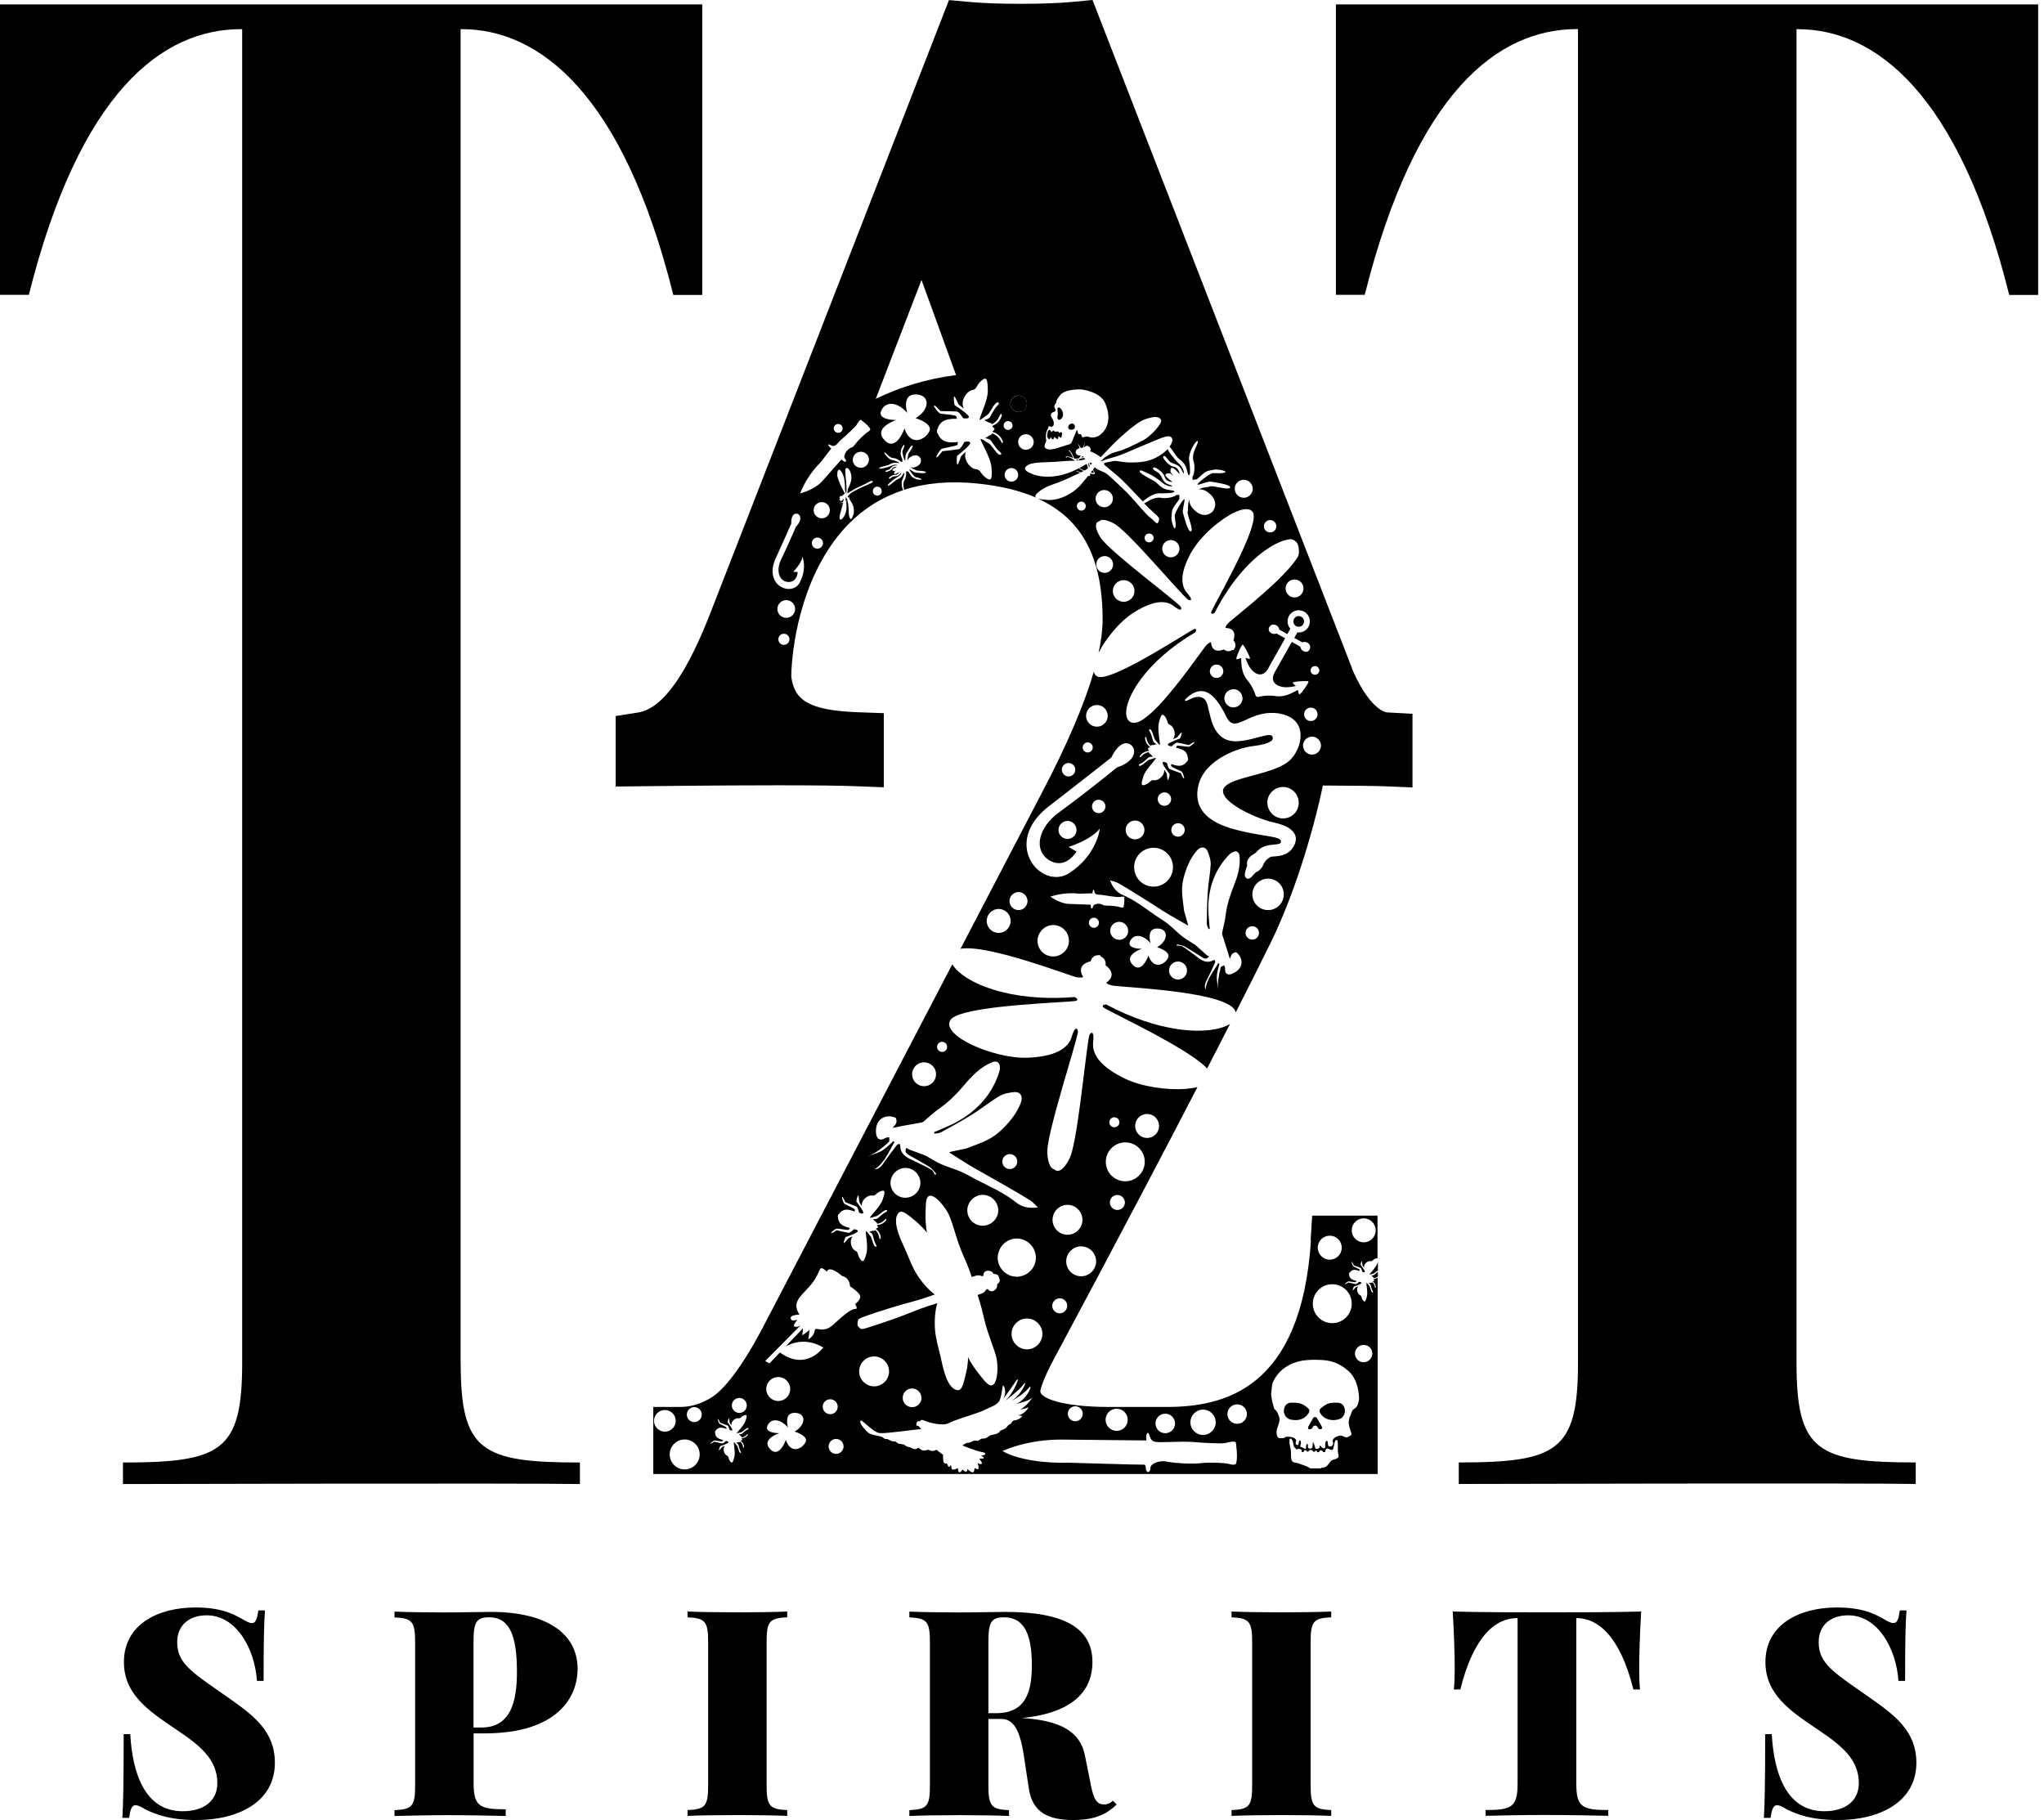 <svg width="73" height="65" viewBox="0 0 73 65" fill="none" xmlns="http://www.w3.org/2000/svg">
<g clip-path="url(#clip0_587_3)">
<path d="M16.45 48.667V1.041H16.488C19.247 1.041 22.248 3.312 24.047 10.533H25.08V0.158H0V10.53H1.03C2.851 3.274 5.795 1.041 8.611 1.041H8.649V48.667C8.649 51.818 7.919 52.232 4.391 52.232V53.001C4.391 53.001 18.909 52.963 20.711 53.001V52.232C17.186 52.232 16.453 51.821 16.453 48.667" fill="black"/>
<path d="M47.711 0.158V10.53H48.741C50.562 3.271 53.506 1.039 56.319 1.039H56.357V48.664C56.357 51.815 55.627 52.23 52.099 52.23V52.998C52.099 52.998 66.617 52.96 68.419 52.998V52.23C64.892 52.23 64.161 51.818 64.161 48.664V1.041H64.199C66.958 1.041 69.959 3.312 71.758 10.533H72.791V0.158H47.711Z" fill="black"/>
<path d="M38.422 16.42C38.449 16.439 38.46 16.445 38.463 16.445C38.463 16.445 38.463 16.445 38.465 16.445C38.474 16.445 38.49 16.439 38.506 16.415C38.506 16.41 38.512 16.407 38.515 16.401C38.498 16.407 38.479 16.41 38.457 16.415C38.444 16.418 38.433 16.418 38.422 16.42Z" fill="black"/>
<path d="M30.195 17.811C30.201 17.835 30.206 17.87 30.214 17.911C30.22 17.909 30.231 17.903 30.239 17.892C30.247 17.884 30.255 17.873 30.264 17.862C30.261 17.84 30.255 17.824 30.25 17.811C30.236 17.811 30.214 17.811 30.195 17.811Z" fill="black"/>
<path d="M38.702 16.33C38.702 16.33 38.683 16.309 38.675 16.295C38.675 16.292 38.675 16.29 38.675 16.287C38.669 16.29 38.664 16.295 38.658 16.298C38.645 16.311 38.626 16.328 38.609 16.341C38.62 16.339 38.629 16.336 38.629 16.336C38.634 16.333 38.686 16.33 38.702 16.33Z" fill="black"/>
<path d="M38.754 16.404L38.746 16.377C38.746 16.377 38.732 16.363 38.727 16.358C38.694 16.358 38.661 16.363 38.637 16.369C38.609 16.377 38.585 16.382 38.56 16.39C38.547 16.404 38.539 16.415 38.533 16.42C38.528 16.426 38.525 16.434 38.52 16.445C38.585 16.442 38.642 16.434 38.691 16.42C38.713 16.415 38.732 16.41 38.754 16.404Z" fill="black"/>
<path d="M38.953 16.606C38.972 16.581 38.989 16.559 39.002 16.543C38.978 16.538 38.948 16.527 38.918 16.513C38.918 16.518 38.918 16.524 38.918 16.529C38.918 16.546 38.934 16.573 38.953 16.608" fill="black"/>
<path d="M38.989 16.881C39.021 16.884 39.038 16.889 39.054 16.889C39.073 16.889 39.073 16.87 39.059 16.851C39.046 16.829 39.057 16.843 39.043 16.826C39.04 16.821 39.029 16.81 39.019 16.794C38.999 16.818 38.978 16.848 38.953 16.878C38.967 16.878 38.98 16.884 38.986 16.884" fill="black"/>
<path d="M38.894 16.685C38.894 16.685 38.913 16.66 38.924 16.647C38.886 16.587 38.888 16.554 38.88 16.538C38.88 16.538 38.88 16.532 38.88 16.529C38.875 16.532 38.869 16.535 38.867 16.538C38.853 16.608 38.886 16.625 38.897 16.688" fill="black"/>
<path d="M38.845 16.731C38.845 16.731 38.856 16.723 38.859 16.72C38.851 16.682 38.829 16.617 38.81 16.568C38.793 16.578 38.772 16.589 38.75 16.6C38.693 16.633 38.627 16.671 38.551 16.712C38.567 16.726 38.594 16.747 38.63 16.764C38.66 16.777 38.698 16.794 38.733 16.805C38.782 16.777 38.821 16.753 38.848 16.731" fill="black"/>
<path d="M38.898 16.949C38.898 16.949 38.903 16.944 38.903 16.941C38.898 16.947 38.892 16.955 38.887 16.96C38.895 16.96 38.887 16.952 38.898 16.949Z" fill="black"/>
<path d="M30.246 17.797C30.246 17.797 30.241 17.789 30.235 17.783C30.21 17.789 30.199 17.783 30.193 17.783C30.193 17.783 30.193 17.783 30.188 17.783C30.188 17.783 30.188 17.789 30.188 17.792C30.21 17.803 30.221 17.794 30.241 17.8" fill="black"/>
<path d="M48.911 45.519C48.947 45.521 49.012 45.489 49.05 45.483C49.083 45.478 49.154 45.41 49.211 45.371V45.055C49.206 45.074 49.2 45.093 49.192 45.118C49.135 45.287 48.876 45.519 48.914 45.521" fill="black"/>
<path d="M38.21 15.15C38.21 15.15 38.12 15.221 38.158 15.3C38.18 15.344 38.234 15.352 38.286 15.344C38.33 15.338 38.368 15.319 38.379 15.295C38.39 15.273 38.395 15.226 38.379 15.188C38.362 15.139 38.316 15.104 38.207 15.147" fill="black"/>
<path d="M43.112 38.159C43.39 37.619 43.665 37.088 43.929 36.567C43.6 36.777 42.924 36.886 42.032 36.75C41.307 36.641 40.446 36.373 39.508 35.875C39.508 35.875 39.339 35.872 39.394 35.967C39.434 36.044 41.741 37.101 42.768 37.864C42.91 37.971 43.027 38.069 43.112 38.159Z" fill="black"/>
<path d="M37.768 14.646C37.784 14.758 37.779 14.809 37.779 14.809C37.733 14.989 37.814 15.044 37.913 14.946C38.011 14.848 37.956 14.668 37.888 14.597C37.823 14.526 37.752 14.534 37.768 14.646Z" fill="black"/>
<path d="M48.977 45.546L49.031 45.606C49.056 45.617 49.066 45.633 49.069 45.649C49.14 45.641 49.181 45.608 49.211 45.584V45.42C49.159 45.456 49.107 45.508 49.08 45.529C49.047 45.557 48.977 45.548 48.977 45.548" fill="black"/>
<path d="M37.82 15.466C37.822 15.401 37.76 15.404 37.716 15.415C37.705 15.415 37.697 15.42 37.689 15.42C37.678 15.423 37.672 15.425 37.672 15.425C37.634 15.322 37.561 15.423 37.542 15.45C37.547 15.439 37.553 15.412 37.509 15.368C37.449 15.311 37.419 15.425 37.419 15.425C37.392 15.532 37.394 15.584 37.411 15.619C37.419 15.635 37.43 15.652 37.444 15.665C37.444 15.668 37.449 15.671 37.452 15.676C37.495 15.731 37.528 15.6 37.528 15.6C37.528 15.6 37.525 15.627 37.574 15.679C37.604 15.709 37.626 15.679 37.642 15.646C37.651 15.624 37.656 15.605 37.656 15.605L37.73 15.665C37.801 15.725 37.795 15.594 37.795 15.594C37.795 15.594 37.79 15.559 37.85 15.611C37.91 15.663 37.907 15.624 37.929 15.51C37.929 15.51 37.929 15.51 37.929 15.507C37.953 15.371 37.82 15.466 37.82 15.466Z" fill="black"/>
<path d="M47.826 50.101C47.739 50.09 47.652 50.093 47.562 50.101C47.532 50.103 47.502 50.111 47.472 50.117C47.406 50.133 47.344 50.166 47.289 50.204C47.248 50.234 47.207 50.264 47.169 50.297C47.12 50.346 47.112 50.401 47.145 50.458C47.18 50.52 47.226 50.572 47.286 50.616C47.385 50.687 47.493 50.717 47.624 50.717C47.676 50.719 47.739 50.706 47.802 50.692C47.845 50.681 47.889 50.662 47.924 50.632C47.984 50.58 48.017 50.515 48.028 50.439C48.041 50.36 48.028 50.286 47.987 50.218C47.952 50.152 47.894 50.111 47.823 50.103" fill="black"/>
<path d="M46.821 44.289C46.477 49.629 43.708 50.248 41.655 50.248H39.627C37.825 50.248 37.155 49.904 37.155 49.692C37.155 49.681 37.176 49.4 37.643 48.528C37.678 48.46 40.314 43.561 42.767 38.824C42.647 38.854 42.508 38.873 42.361 38.887C41.688 38.941 40.785 38.813 40.186 38.527C39.3 38.102 39.074 37.687 39.041 37.393C39.033 37.325 39.035 37.265 39.041 37.21C39.076 36.924 39.022 36.801 38.918 36.943C38.894 36.976 38.858 37.205 38.815 37.54C38.771 37.87 38.719 38.303 38.662 38.761C38.613 39.157 38.559 39.568 38.504 39.947C38.433 40.429 38.357 40.86 38.283 41.133C38.259 41.225 38.231 41.302 38.207 41.356C38.016 41.749 37.798 41.91 37.656 41.765C37.651 41.765 37.645 41.76 37.64 41.76C37.509 41.724 37.419 41.506 37.403 41.157C37.403 41.154 37.403 41.149 37.403 41.144C37.403 41.075 37.411 40.986 37.427 40.874C37.449 40.729 37.487 40.558 37.531 40.361C37.555 40.258 37.583 40.146 37.613 40.032C37.64 39.922 37.67 39.811 37.7 39.696C37.776 39.415 37.858 39.121 37.942 38.832C38.06 38.429 38.177 38.033 38.272 37.704C38.411 37.224 38.509 36.875 38.496 36.823C38.458 36.654 38.359 36.744 38.278 37.019C38.199 37.295 37.915 37.728 36.705 37.775C35.497 37.821 33.581 36.981 33.944 36.428C34.075 36.229 34.696 36.09 35.435 35.995C35.44 35.995 35.448 35.995 35.454 35.992C35.522 35.984 35.59 35.975 35.658 35.967C36.149 35.91 36.675 35.869 37.136 35.836C37.196 35.834 37.253 35.828 37.307 35.825C37.335 35.825 37.359 35.823 37.384 35.82C37.978 35.782 38.419 35.76 38.447 35.738C38.534 35.673 38.379 35.608 38.379 35.608C37.918 35.646 37.49 35.648 37.092 35.624C36.631 35.597 36.212 35.534 35.844 35.444C34.849 35.204 34.211 34.79 34.012 34.435L27.233 47.429C26.317 49.168 25.703 49.724 25.417 49.904C25.047 50.136 24.676 50.248 24.283 50.248H23.332V52.641H49.203V45.628C49.148 45.669 49.091 45.677 49.061 45.677C49.061 45.688 49.058 45.693 49.058 45.693C49.066 45.696 49.072 45.707 49.075 45.718C49.075 45.718 49.08 45.723 49.08 45.726C49.08 45.726 49.08 45.728 49.075 45.734V45.745C49.075 45.745 49.069 45.745 49.064 45.745C49.056 45.753 49.047 45.758 49.037 45.756C49.037 45.756 49.037 45.761 49.031 45.772C49.061 45.794 49.135 45.859 49.135 45.974C49.135 45.974 49.118 46.017 49.105 45.974C49.094 45.936 49.094 45.865 49.015 45.797C49.004 45.807 48.985 45.818 48.958 45.81L48.879 45.829C48.879 45.829 48.941 45.859 48.955 45.903C48.968 45.944 48.987 46.053 49.026 46.11C49.061 46.167 49.015 46.186 48.982 46.126C48.952 46.064 48.93 45.952 48.903 45.925C48.876 45.9 48.84 45.835 48.808 45.818C48.775 45.799 48.862 46.137 48.816 46.309C48.769 46.481 48.739 46.53 48.674 46.432C48.609 46.334 48.644 46.285 48.57 46.255C48.5 46.225 48.442 46.086 48.48 45.987C48.489 45.966 48.5 45.949 48.511 45.936C48.467 45.952 48.42 45.974 48.412 45.979C48.396 45.996 48.317 46.102 48.312 46.083C48.306 46.064 48.344 45.955 48.358 45.949C48.371 45.944 48.617 45.862 48.622 45.824C48.628 45.786 48.538 45.78 48.538 45.78C48.538 45.78 48.453 45.865 48.415 45.859C48.374 45.854 48.156 45.802 48.156 45.802C48.156 45.802 48.028 45.889 48.033 45.862C48.039 45.835 48.129 45.772 48.153 45.764C48.175 45.756 48.412 45.807 48.423 45.786C48.434 45.761 48.445 45.748 48.445 45.748C48.445 45.748 48.314 45.723 48.249 45.666C48.2 45.622 48.183 45.559 48.183 45.508C48.178 45.502 48.175 45.497 48.178 45.491C48.178 45.486 48.183 45.48 48.186 45.475C48.186 45.469 48.186 45.464 48.191 45.459C48.191 45.453 48.197 45.45 48.205 45.448C48.235 45.404 48.287 45.361 48.35 45.352C48.434 45.341 48.557 45.393 48.557 45.393C48.557 45.393 48.557 45.374 48.557 45.35C48.562 45.325 48.336 45.235 48.322 45.216C48.309 45.197 48.265 45.096 48.276 45.069C48.287 45.044 48.347 45.186 48.347 45.186C48.347 45.186 48.557 45.265 48.592 45.281C48.628 45.298 48.65 45.415 48.65 45.415C48.65 45.415 48.728 45.461 48.745 45.426C48.761 45.39 48.603 45.186 48.595 45.175C48.587 45.164 48.617 45.05 48.63 45.039C48.647 45.025 48.652 45.159 48.658 45.181C48.658 45.191 48.688 45.235 48.715 45.273C48.715 45.257 48.715 45.238 48.718 45.213C48.739 45.11 48.865 45.025 48.941 45.041C49.017 45.055 49.015 44.995 49.127 44.949C49.162 44.935 49.184 44.932 49.197 44.938V43.414H46.864L46.807 44.306L46.821 44.289ZM39.902 43.212C39.886 43.212 39.867 43.212 39.853 43.207C39.731 43.182 39.638 43.074 39.638 42.945C39.638 42.798 39.758 42.678 39.905 42.678C40.017 42.678 40.112 42.746 40.153 42.844C40.167 42.874 40.175 42.91 40.175 42.945C40.175 43.093 40.055 43.212 39.908 43.212M40.6 39.991C40.723 39.789 40.984 39.724 41.189 39.846C41.391 39.969 41.456 40.23 41.333 40.435C41.211 40.637 40.949 40.702 40.747 40.579C40.546 40.457 40.48 40.195 40.603 39.991M39.799 39.901C39.9 39.901 39.979 39.982 39.979 40.081C39.979 40.179 39.9 40.26 39.799 40.26C39.698 40.26 39.619 40.179 39.619 40.081C39.619 39.982 39.701 39.901 39.799 39.901ZM39.594 41.133C39.671 41.007 39.78 40.915 39.902 40.86C40.104 40.77 40.344 40.776 40.548 40.898C40.878 41.097 40.982 41.525 40.783 41.852C40.584 42.182 40.156 42.286 39.826 42.087C39.744 42.038 39.676 41.972 39.624 41.901C39.466 41.681 39.444 41.381 39.592 41.133M38.826 44.556C38.916 44.594 38.992 44.66 39.049 44.739C39.109 44.826 39.147 44.932 39.147 45.047C39.147 45.341 38.907 45.581 38.613 45.581C38.319 45.581 38.079 45.341 38.079 45.047C38.079 44.753 38.319 44.513 38.613 44.513C38.689 44.513 38.76 44.529 38.826 44.556ZM38.125 43.03C38.201 43.03 38.272 43.046 38.338 43.074C38.428 43.114 38.504 43.177 38.561 43.256C38.621 43.343 38.659 43.45 38.659 43.564C38.659 43.858 38.419 44.098 38.125 44.098C37.831 44.098 37.591 43.858 37.591 43.564C37.591 43.27 37.831 43.03 38.125 43.03ZM37.85 46.369C37.951 46.369 38.041 46.426 38.084 46.511C38.103 46.544 38.114 46.582 38.114 46.62C38.114 46.625 38.114 46.631 38.114 46.636C38.114 46.783 37.994 46.903 37.847 46.903C37.7 46.903 37.58 46.783 37.58 46.636C37.58 46.489 37.7 46.369 37.847 46.369M26.404 49.926C26.551 49.926 26.671 50.046 26.671 50.193C26.671 50.34 26.551 50.461 26.404 50.461C26.257 50.461 26.137 50.34 26.137 50.193C26.137 50.046 26.257 49.926 26.404 49.926ZM23.357 50.744C23.357 50.529 23.531 50.357 23.746 50.357C23.962 50.357 24.133 50.531 24.133 50.744C24.133 50.957 23.959 51.131 23.746 51.131C23.534 51.131 23.357 50.957 23.357 50.744ZM24.452 52.478C24.158 52.478 23.918 52.238 23.918 51.943C23.918 51.649 24.158 51.409 24.452 51.409C24.747 51.409 24.989 51.649 24.989 51.943C24.989 52.238 24.75 52.478 24.452 52.478ZM24.796 50.788C24.649 50.788 24.529 50.668 24.529 50.52C24.529 50.373 24.649 50.253 24.796 50.253C24.943 50.253 25.063 50.373 25.063 50.52C25.063 50.668 24.943 50.788 24.796 50.788ZM26.693 51.057C26.625 51.087 26.54 51.172 26.502 51.202C26.464 51.232 26.39 51.221 26.39 51.221L26.45 51.286C26.478 51.297 26.488 51.316 26.491 51.336C26.606 51.322 26.649 51.256 26.682 51.229C26.72 51.197 26.709 51.245 26.709 51.245C26.641 51.349 26.535 51.363 26.491 51.365C26.491 51.376 26.488 51.382 26.488 51.382C26.499 51.385 26.502 51.395 26.505 51.406C26.505 51.409 26.51 51.412 26.51 51.414C26.51 51.414 26.51 51.417 26.505 51.423V51.434C26.505 51.434 26.499 51.434 26.494 51.436C26.486 51.444 26.475 51.45 26.464 51.447C26.464 51.447 26.464 51.455 26.459 51.464C26.494 51.488 26.573 51.559 26.573 51.684C26.573 51.684 26.554 51.733 26.54 51.684C26.527 51.644 26.527 51.564 26.439 51.488C26.426 51.502 26.407 51.51 26.38 51.505L26.292 51.526C26.292 51.526 26.36 51.559 26.374 51.605C26.388 51.652 26.41 51.769 26.45 51.832C26.491 51.894 26.437 51.916 26.404 51.848C26.371 51.782 26.347 51.657 26.32 51.627C26.29 51.6 26.251 51.529 26.216 51.51C26.18 51.488 26.276 51.856 26.224 52.044C26.175 52.232 26.142 52.287 26.069 52.178C25.998 52.071 26.036 52.017 25.957 51.981C25.878 51.949 25.818 51.796 25.859 51.69C25.867 51.665 25.881 51.646 25.892 51.633C25.845 51.652 25.794 51.673 25.785 51.682C25.769 51.698 25.682 51.815 25.676 51.793C25.671 51.772 25.712 51.652 25.728 51.646C25.742 51.641 26.012 51.551 26.017 51.51C26.025 51.469 25.924 51.464 25.924 51.464C25.924 51.464 25.834 51.556 25.791 51.551C25.75 51.545 25.51 51.488 25.51 51.488C25.51 51.488 25.371 51.584 25.376 51.553C25.382 51.524 25.483 51.455 25.507 51.447C25.532 51.439 25.791 51.494 25.802 51.469C25.812 51.444 25.826 51.428 25.826 51.428C25.826 51.428 25.682 51.401 25.613 51.338C25.562 51.292 25.54 51.224 25.54 51.164C25.535 51.158 25.532 51.15 25.535 51.145C25.535 51.139 25.54 51.134 25.543 51.126C25.543 51.12 25.543 51.112 25.545 51.106C25.545 51.101 25.551 51.096 25.559 51.093C25.592 51.044 25.646 50.998 25.717 50.989C25.81 50.976 25.946 51.033 25.946 51.033C25.946 51.033 25.941 51.014 25.946 50.987C25.951 50.959 25.703 50.861 25.69 50.842C25.674 50.823 25.627 50.709 25.641 50.681C25.652 50.651 25.717 50.809 25.717 50.809C25.717 50.809 25.949 50.894 25.987 50.913C26.025 50.932 26.05 51.06 26.05 51.06C26.05 51.06 26.137 51.112 26.153 51.074C26.172 51.036 25.998 50.812 25.99 50.798C25.982 50.788 26.012 50.662 26.028 50.649C26.044 50.635 26.052 50.779 26.058 50.804C26.061 50.815 26.091 50.864 26.121 50.905C26.121 50.888 26.12 50.867 26.123 50.839C26.148 50.728 26.284 50.635 26.369 50.651C26.453 50.668 26.45 50.599 26.57 50.55C26.69 50.501 26.688 50.564 26.625 50.747C26.562 50.929 26.279 51.185 26.32 51.188C26.36 51.188 26.431 51.156 26.472 51.15C26.513 51.142 26.6 51.052 26.666 51.014C26.731 50.976 26.764 51.025 26.693 51.055M42.966 50.343C43.217 50.343 43.419 50.548 43.419 50.796C43.419 51.044 43.217 51.248 42.966 51.248C42.715 51.248 42.514 51.044 42.514 50.796C42.514 50.548 42.715 50.343 42.966 50.343ZM41.617 50.488C41.808 50.488 41.966 50.643 41.966 50.837C41.966 51.03 41.81 51.186 41.617 51.186C41.423 51.186 41.268 51.03 41.268 50.837C41.268 50.643 41.423 50.488 41.617 50.488ZM39.88 50.311C40.099 50.311 40.276 50.488 40.276 50.706C40.276 50.924 40.099 51.101 39.88 51.101C39.662 51.101 39.485 50.924 39.485 50.706C39.485 50.488 39.662 50.311 39.88 50.311ZM38.403 50.223C38.55 50.223 38.67 50.343 38.67 50.49C38.67 50.638 38.55 50.758 38.403 50.758C38.256 50.758 38.136 50.638 38.136 50.49C38.136 50.343 38.256 50.223 38.403 50.223ZM37.228 47.639C37.228 47.944 36.98 48.19 36.678 48.19C36.375 48.19 36.127 47.942 36.127 47.639C36.127 47.337 36.375 47.089 36.678 47.089C36.98 47.089 37.228 47.337 37.228 47.639ZM35.669 44.706C35.694 44.633 35.726 44.567 35.77 44.507C35.895 44.341 36.092 44.232 36.315 44.232C36.397 44.232 36.476 44.248 36.55 44.276C36.623 44.303 36.691 44.344 36.751 44.393C36.877 44.499 36.964 44.649 36.988 44.821C36.994 44.851 36.997 44.881 36.997 44.913C36.997 45.183 36.839 45.415 36.609 45.527C36.585 45.54 36.558 45.548 36.531 45.559C36.462 45.581 36.392 45.598 36.315 45.598C36.288 45.598 36.261 45.592 36.233 45.589C36.22 45.589 36.206 45.589 36.193 45.587C36.07 45.565 35.958 45.508 35.868 45.429C35.724 45.303 35.631 45.121 35.631 44.916C35.631 44.843 35.645 44.774 35.666 44.709M35.552 43.537C35.484 43.635 35.383 43.711 35.268 43.747C35.214 43.766 35.159 43.777 35.099 43.777C35.075 43.777 35.048 43.774 35.023 43.769C35.018 43.769 35.015 43.769 35.01 43.769C34.925 43.755 34.851 43.725 34.783 43.679C34.669 43.6 34.587 43.477 34.557 43.333C34.551 43.297 34.546 43.262 34.546 43.226C34.546 43.125 34.576 43.03 34.625 42.945C34.685 42.847 34.772 42.766 34.879 42.719C34.947 42.689 35.02 42.673 35.099 42.673C35.184 42.673 35.263 42.695 35.337 42.727C35.356 42.738 35.377 42.746 35.397 42.76C35.446 42.793 35.489 42.834 35.527 42.877C35.604 42.97 35.65 43.09 35.653 43.218C35.653 43.218 35.653 43.221 35.653 43.223C35.653 43.338 35.617 43.447 35.555 43.534M33.486 37.306C33.532 37.216 33.638 37.18 33.728 37.227C33.816 37.27 33.851 37.379 33.807 37.469C33.764 37.559 33.655 37.595 33.565 37.548C33.477 37.502 33.439 37.393 33.486 37.306ZM32.777 38.004C32.979 37.878 33.24 37.941 33.366 38.14C33.491 38.342 33.428 38.603 33.23 38.728C33.028 38.854 32.763 38.791 32.641 38.592C32.515 38.391 32.578 38.126 32.777 38.004ZM31.758 40.615C31.709 40.623 31.654 40.62 31.616 40.645C31.447 40.751 31.319 40.697 31.291 40.498C31.229 40.034 31.553 39.753 31.978 39.914C32.011 39.925 32.027 40.034 32.014 40.091C32 40.151 31.94 40.2 31.878 40.282C32.036 40.252 32.164 40.225 32.292 40.2C32.485 40.165 32.679 40.132 32.87 40.097C32.905 40.089 32.949 40.081 32.979 40.059C33.175 39.898 33.358 39.718 33.565 39.576C33.938 39.317 34.241 38.987 34.532 38.641C34.772 38.361 35.042 38.115 35.375 37.96C35.486 37.908 35.612 37.878 35.677 37.982C35.721 38.053 35.721 38.183 35.691 38.273C35.44 39.072 34.919 39.642 34.219 40.042C33.998 40.17 33.761 40.258 33.529 40.364C33.475 40.389 33.418 40.41 33.363 40.432C33.363 40.451 33.368 40.47 33.371 40.487C33.45 40.473 33.54 40.476 33.608 40.438C33.982 40.233 34.358 40.029 34.721 39.803C35.048 39.598 35.353 39.347 35.683 39.151C35.838 39.058 36.032 39.023 36.209 39.004C36.438 38.979 36.547 39.151 36.46 39.38C36.331 39.724 36.111 40.004 35.863 40.26C35.41 40.724 35.091 40.786 34.513 41.016C34.478 41.029 33.96 41.124 33.895 41.154C34.064 41.266 34.472 41.523 34.625 41.615C34.764 41.7 34.906 41.779 35.048 41.858C35.377 42.046 35.707 42.231 36.037 42.419C36.296 42.569 36.555 42.719 36.809 42.88C36.896 42.937 36.964 43.024 37.068 43.123C36.754 43.163 36.498 43.112 36.296 42.948C35.879 42.613 35.399 42.398 34.928 42.16C34.726 42.059 34.532 41.937 34.325 41.847C34.094 41.746 33.848 41.681 33.619 41.58C33.428 41.495 33.251 41.378 33.066 41.277C33.009 41.247 32.946 41.228 32.886 41.206C32.744 41.154 32.605 41.105 32.464 41.051C32.434 41.04 32.406 41.016 32.371 40.994C32.289 41.144 32.382 41.204 32.469 41.255C32.712 41.4 32.962 41.528 33.2 41.678C33.292 41.738 33.36 41.839 33.437 41.92C33.423 41.934 33.412 41.948 33.398 41.959C33.355 41.896 33.322 41.809 33.262 41.773C33.09 41.672 32.908 41.591 32.731 41.501C32.611 41.441 32.485 41.394 32.376 41.321C32.248 41.234 32.153 41.111 32.153 40.931C32.153 40.904 32.136 40.855 32.123 40.855C32.093 40.855 32.052 40.868 32.033 40.893C31.886 41.081 31.741 41.272 31.605 41.468C31.509 41.61 31.42 41.752 31.237 41.762C31.599 41.523 31.736 41.13 31.946 40.789C31.932 40.778 31.921 40.765 31.907 40.754C31.771 40.871 31.643 41.013 31.493 41.1C31.338 41.19 31.155 41.225 30.992 41.307C31.106 41.245 31.229 41.193 31.335 41.116C31.48 41.016 31.619 40.904 31.747 40.781C31.774 40.754 31.755 40.672 31.758 40.615ZM36.331 41.484C36.331 41.566 36.293 41.637 36.236 41.689C36.19 41.727 36.13 41.752 36.064 41.752C35.917 41.752 35.797 41.632 35.797 41.484C35.797 41.359 35.885 41.253 36.002 41.225C36.021 41.22 36.042 41.217 36.064 41.217C36.212 41.217 36.331 41.337 36.331 41.484ZM32.872 42.242C32.872 42.436 32.769 42.602 32.616 42.697C32.534 42.746 32.439 42.776 32.338 42.776C32.327 42.776 32.319 42.776 32.311 42.776C32.03 42.763 31.804 42.531 31.804 42.245C31.804 41.959 32.044 41.711 32.338 41.711C32.414 41.711 32.488 41.727 32.553 41.757C32.66 41.803 32.744 41.885 32.801 41.983C32.845 42.059 32.872 42.149 32.872 42.245M29.882 43.88C29.918 43.867 30.302 43.951 30.318 43.913C30.335 43.875 30.354 43.853 30.354 43.853C30.354 43.853 30.141 43.812 30.038 43.719C29.961 43.651 29.928 43.55 29.928 43.461C29.92 43.452 29.918 43.441 29.92 43.433C29.923 43.425 29.928 43.414 29.931 43.406C29.931 43.398 29.934 43.387 29.937 43.379C29.937 43.371 29.948 43.365 29.959 43.36C30.008 43.286 30.089 43.221 30.19 43.204C30.326 43.185 30.528 43.27 30.528 43.27C30.528 43.27 30.523 43.24 30.528 43.199C30.536 43.158 30.171 43.016 30.149 42.983C30.125 42.954 30.059 42.787 30.076 42.746C30.092 42.706 30.188 42.934 30.188 42.934C30.188 42.934 30.528 43.063 30.585 43.087C30.643 43.114 30.678 43.303 30.678 43.303C30.678 43.303 30.806 43.379 30.831 43.322C30.858 43.264 30.602 42.932 30.588 42.915C30.575 42.896 30.621 42.714 30.645 42.695C30.67 42.673 30.681 42.888 30.689 42.924C30.692 42.943 30.738 43.011 30.779 43.074C30.776 43.049 30.779 43.016 30.784 42.975C30.82 42.809 31.022 42.673 31.147 42.697C31.27 42.722 31.267 42.621 31.444 42.547C31.621 42.474 31.616 42.566 31.526 42.839C31.436 43.112 31.016 43.485 31.076 43.491C31.136 43.496 31.24 43.441 31.3 43.433C31.36 43.422 31.488 43.289 31.586 43.234C31.681 43.18 31.73 43.251 31.629 43.294C31.526 43.338 31.403 43.466 31.349 43.51C31.291 43.553 31.18 43.537 31.18 43.537L31.267 43.635C31.308 43.651 31.324 43.679 31.33 43.706C31.496 43.684 31.564 43.591 31.613 43.548C31.67 43.499 31.651 43.572 31.651 43.572C31.548 43.728 31.392 43.747 31.33 43.747C31.327 43.76 31.324 43.771 31.324 43.771C31.34 43.777 31.346 43.793 31.349 43.809C31.351 43.815 31.357 43.818 31.36 43.82C31.36 43.82 31.36 43.826 31.351 43.834C31.351 43.842 31.351 43.85 31.351 43.85C31.349 43.85 31.343 43.85 31.338 43.853C31.324 43.864 31.311 43.875 31.294 43.872C31.294 43.872 31.294 43.883 31.286 43.897C31.319 43.919 31.379 43.97 31.417 44.052C31.439 44.098 31.455 44.156 31.455 44.221C31.455 44.221 31.428 44.292 31.406 44.221C31.395 44.183 31.39 44.126 31.357 44.06C31.338 44.019 31.308 43.976 31.259 43.932C31.24 43.951 31.212 43.965 31.169 43.957L31.043 43.989C31.043 43.989 31.144 44.038 31.166 44.107C31.18 44.148 31.199 44.229 31.223 44.308C31.24 44.357 31.259 44.404 31.28 44.442C31.34 44.535 31.262 44.567 31.212 44.466C31.201 44.447 31.193 44.42 31.182 44.395C31.147 44.297 31.12 44.175 31.084 44.142C31.041 44.101 30.983 43.998 30.932 43.97C30.88 43.94 31.019 44.483 30.945 44.761C30.937 44.796 30.926 44.829 30.918 44.856C30.874 44.995 30.839 45.058 30.787 45.033C30.765 45.023 30.744 44.998 30.716 44.96C30.61 44.802 30.667 44.72 30.55 44.671C30.433 44.622 30.343 44.395 30.405 44.237C30.419 44.199 30.438 44.175 30.455 44.153C30.387 44.18 30.31 44.213 30.297 44.227C30.269 44.251 30.144 44.423 30.133 44.393C30.125 44.363 30.188 44.183 30.207 44.178C30.228 44.169 30.624 44.038 30.634 43.973C30.645 43.91 30.498 43.902 30.498 43.902C30.498 43.902 30.362 44.038 30.299 44.03C30.236 44.019 29.882 43.938 29.882 43.938C29.882 43.938 29.675 44.077 29.683 44.033C29.691 43.989 29.839 43.889 29.877 43.878M28.767 51.51C28.65 51.742 28.244 51.952 28.067 51.425C28.067 51.425 27.83 52.107 27.5 51.75C27.17 51.393 27.835 51.183 27.835 51.183C27.835 51.183 27.29 51.194 27.407 50.921C27.524 50.649 27.854 50.649 28.146 50.984C28.146 50.984 28.04 50.665 28.189 50.523C28.23 50.485 28.29 50.458 28.38 50.458C28.77 50.458 28.805 50.842 28.429 51.096C28.413 51.106 28.397 51.117 28.38 51.128C28.38 51.128 28.887 51.276 28.77 51.507M27.366 49.607C27.366 49.37 27.56 49.179 27.794 49.179C27.999 49.179 28.17 49.324 28.214 49.517C28.219 49.547 28.222 49.577 28.222 49.607C28.222 49.629 28.219 49.651 28.217 49.67C28.187 49.877 28.009 50.035 27.794 50.035C27.56 50.035 27.366 49.844 27.366 49.607ZM29.383 50.24C29.383 50.093 29.503 49.973 29.651 49.973C29.798 49.973 29.918 50.093 29.918 50.24C29.918 50.387 29.798 50.507 29.651 50.507C29.503 50.507 29.383 50.387 29.383 50.24ZM29.86 51.924C29.713 51.924 29.593 51.804 29.593 51.657C29.593 51.51 29.713 51.39 29.86 51.39C30.008 51.39 30.128 51.51 30.128 51.657C30.128 51.804 30.008 51.924 29.86 51.924ZM30.545 46.751C30.436 46.737 30.22 46.892 29.918 47.165C29.869 47.209 29.82 47.255 29.765 47.304C29.381 47.664 29.108 47.334 29.094 47.525C29.081 47.716 28.868 47.836 28.868 47.836C28.868 47.836 28.934 47.446 28.895 47.503C28.857 47.56 28.653 47.688 28.653 47.688L28.68 47.435L28.061 48.084C28.315 47.944 28.814 47.776 29.4 48.124C29.4 48.124 28.808 48.986 27.854 48.302L27.481 48.691L27.328 48.607L28.598 47.326C28.598 47.326 28.473 47.421 28.378 47.375C28.282 47.328 28.508 47.127 28.47 47.135C28.429 47.143 28.266 47.217 28.238 47.083C28.214 46.95 28.555 46.952 28.555 46.952C28.282 46.544 28.547 46.336 28.868 45.99C29.19 45.647 29.25 45.361 29.304 45.303C29.359 45.246 29.528 45.412 29.528 45.412C29.629 45.167 30.078 45.573 30.078 45.573C30.149 45.587 30.201 45.617 30.242 45.655C30.357 45.767 30.359 45.941 30.359 45.941C30.359 45.941 30.678 46.143 30.719 46.279C30.76 46.413 30.539 46.574 30.539 46.574C30.539 46.574 30.667 46.761 30.539 46.748M30.629 47.315C30.615 47.249 30.637 47.173 30.656 47.121C30.686 47.094 30.73 47.072 30.793 47.048C30.847 47.029 30.902 47.01 30.964 46.985C31.144 46.92 31.392 46.835 31.842 46.699C32.45 46.514 32.728 46.459 33.063 46.344C33.219 46.29 33.319 46.255 33.385 46.23H33.388C33.388 46.23 33.382 46.225 33.379 46.225C33.276 46.151 33.126 46.023 32.943 45.794C32.586 45.344 32.532 45.061 32.224 44.39C32.191 44.319 32.164 44.254 32.139 44.191C32.03 43.913 31.995 43.719 32 43.581C32.003 43.455 32.041 43.373 32.087 43.322C32.199 43.204 32.338 43.303 32.72 43.624C32.856 43.739 32.99 43.883 33.104 44.019C33.093 43.962 33.085 43.905 33.077 43.845C33.06 43.709 33.055 43.572 33.055 43.447C33.055 43.403 33.055 43.362 33.055 43.324C33.058 43.226 33.06 43.139 33.063 43.068C33.069 42.831 33.118 42.675 33.265 42.708C33.281 42.711 33.295 42.714 33.311 42.722C33.396 42.757 33.491 42.836 33.584 42.94C33.644 43.005 33.701 43.079 33.756 43.155C33.78 43.191 33.805 43.229 33.827 43.267C33.848 43.303 33.867 43.341 33.886 43.376C33.925 43.458 33.965 43.572 34.009 43.7C34.028 43.76 34.047 43.823 34.069 43.889C34.094 43.965 34.118 44.047 34.143 44.128C34.175 44.232 34.208 44.336 34.246 44.439C34.273 44.518 34.303 44.594 34.334 44.671C34.35 44.712 34.366 44.753 34.385 44.794C34.576 45.213 34.677 45.521 34.704 45.606C34.756 45.589 34.81 45.573 34.857 45.559C34.974 45.524 35.083 45.581 35.083 45.581L35.124 45.554C35.118 45.535 35.121 45.516 35.124 45.499C35.159 45.412 35.219 45.366 35.342 45.388C35.424 45.401 35.47 45.461 35.489 45.499C35.517 45.497 35.546 45.499 35.582 45.508C35.677 45.54 35.675 45.625 35.675 45.625L35.683 45.652C35.683 45.652 35.737 45.718 35.68 45.802C35.661 45.832 35.636 45.851 35.612 45.865C35.617 45.908 35.617 45.985 35.56 46.042C35.473 46.132 35.397 46.132 35.318 46.083C35.304 46.072 35.29 46.058 35.282 46.039H35.233C35.233 46.039 35.178 46.154 35.064 46.195C35.018 46.211 34.966 46.233 34.914 46.249C34.941 46.331 35.048 46.639 35.146 47.089C35.151 47.11 35.157 47.135 35.162 47.157C35.285 47.669 35.538 48.231 35.593 48.522C35.65 48.828 35.628 49.218 35.525 49.389C35.424 49.564 35.277 49.463 35.116 49.261C34.982 49.092 34.729 48.795 34.576 48.476C34.568 48.656 34.549 48.849 34.505 49.024C34.391 49.512 34.339 49.673 34.181 49.645C34.02 49.618 33.805 49.43 33.649 48.708C33.638 48.661 33.63 48.615 33.619 48.572C33.589 48.435 33.559 48.318 33.532 48.212C33.442 47.844 33.379 47.598 33.385 47.214C33.385 47.195 33.385 47.176 33.385 47.157C33.393 46.857 33.439 46.658 33.477 46.541C33.412 46.56 33.309 46.593 33.148 46.644C33.055 46.674 32.965 46.707 32.875 46.74C32.641 46.827 32.387 46.936 31.959 47.091C31.515 47.249 31.267 47.328 31.084 47.386C31.022 47.405 30.964 47.424 30.91 47.44C30.847 47.459 30.795 47.468 30.757 47.465C30.711 47.438 30.648 47.389 30.621 47.326M32.911 49.921C32.911 50.106 32.761 50.256 32.575 50.256C32.39 50.256 32.24 50.106 32.24 49.921C32.24 49.866 32.254 49.817 32.276 49.771C32.325 49.673 32.42 49.605 32.532 49.591C32.545 49.591 32.559 49.588 32.573 49.588C32.758 49.588 32.908 49.738 32.908 49.923M30.91 48.541C30.997 48.479 31.103 48.443 31.218 48.443C31.512 48.443 31.752 48.683 31.752 48.978C31.752 49.272 31.512 49.512 31.218 49.512C31.076 49.512 30.951 49.457 30.855 49.367C30.749 49.269 30.684 49.13 30.684 48.978C30.684 48.798 30.773 48.637 30.913 48.541M35.636 51.188C35.514 51.245 35.402 51.232 35.334 51.284C35.266 51.336 35.2 51.376 35.138 51.376C35.075 51.376 35.064 51.374 35.01 51.406C34.955 51.439 34.941 51.469 34.862 51.453C34.783 51.436 34.718 51.477 34.672 51.502C34.625 51.526 34.557 51.526 34.516 51.537C34.478 51.548 34.388 51.608 34.377 51.619C34.366 51.633 34.887 51.829 35.072 51.859C35.258 51.886 35.211 51.979 35.039 51.984C35.039 51.984 35.178 52.063 35.129 52.082C35.08 52.101 34.969 52.093 34.969 52.093C34.969 52.093 35.108 52.251 35.056 52.281C35.001 52.311 34.914 52.249 34.914 52.249C34.914 52.249 34.996 52.486 34.914 52.469C34.835 52.453 34.805 52.428 34.805 52.428C34.805 52.428 34.805 52.608 34.721 52.581C34.633 52.557 34.549 52.459 34.549 52.459C34.549 52.459 34.56 52.578 34.483 52.557C34.407 52.535 34.38 52.478 34.38 52.478C34.38 52.478 34.284 52.633 34.243 52.568C34.203 52.502 34.211 52.431 34.211 52.431C34.211 52.431 34.012 52.54 33.99 52.456C33.968 52.371 33.965 52.311 33.965 52.311C33.965 52.311 33.886 52.445 33.859 52.358C33.835 52.27 33.797 52.265 33.797 52.265C33.797 52.265 33.717 52.289 33.696 52.205C33.674 52.12 33.682 51.957 33.682 51.957L33.442 51.777C33.442 51.777 33.322 51.853 33.221 51.802C33.123 51.752 33.142 51.785 33.088 51.791C33.033 51.796 33.001 51.821 32.927 51.791C32.853 51.758 32.81 51.687 32.78 51.714C32.75 51.742 32.671 51.766 32.633 51.747C32.594 51.731 32.521 51.698 32.485 51.684C32.45 51.671 32.439 51.684 32.387 51.66C32.335 51.633 32.308 51.603 32.284 51.592C32.259 51.581 32.139 51.564 32.106 51.562C32.074 51.562 32.003 51.494 31.978 51.483C31.954 51.472 31.897 51.488 31.826 51.458C31.758 51.428 31.722 51.406 31.692 51.393C31.665 51.379 31.616 51.423 31.545 51.346C31.474 51.27 31.139 51.273 31.005 51.164C30.874 51.055 30.665 50.79 30.733 50.739C30.801 50.687 31.172 51.166 31.436 51.183C31.7 51.199 32.791 51.033 32.902 51.041C32.902 51.041 32.823 50.943 32.801 50.927C32.78 50.913 32.731 50.918 32.731 50.918C32.731 50.918 32.695 50.711 32.859 50.76C32.859 50.76 32.864 50.67 33.014 50.736C33.164 50.801 33.663 50.948 33.897 50.82C34.055 50.733 34.459 50.61 34.783 50.501C34.941 50.447 35.083 50.398 35.165 50.354C35.41 50.231 35.574 50.196 35.677 50.052C35.729 49.978 35.759 49.828 35.778 49.703C35.797 49.58 35.811 49.477 35.827 49.482C35.844 49.487 35.885 49.55 35.895 49.648C35.906 49.733 35.895 49.844 35.83 49.962C35.947 49.804 36.133 49.545 36.272 49.34C36.487 49.019 36.228 49.755 35.882 50.043C35.882 50.043 36.405 49.654 36.56 49.438C36.719 49.223 36.522 49.779 36.13 50.03C36.13 50.03 36.533 49.823 36.73 49.58C36.928 49.337 36.713 49.967 36.291 50.139C36.291 50.139 36.743 50.041 36.844 49.929C36.945 49.817 36.65 50.267 36.421 50.34C36.421 50.34 36.642 50.311 36.71 50.264C36.776 50.218 36.629 50.49 36.367 50.548L36.509 50.569C36.509 50.569 36.438 50.695 36.263 50.722C36.108 50.747 36.165 50.796 36.092 50.85C36.081 50.856 36.072 50.864 36.059 50.869C35.934 50.932 36.002 50.989 35.822 51.055C35.642 51.12 35.756 51.126 35.634 51.18M44.138 52.279C44.138 52.279 44.095 52.341 43.917 52.289C43.74 52.238 43.165 52.221 42.871 52.257C42.576 52.292 41.971 52.26 41.674 52.2C41.374 52.137 41.085 52.295 41.088 52.415C41.091 52.502 41.05 52.573 41.004 52.573H40.998C40.984 52.573 40.968 52.559 40.952 52.538C40.895 52.45 40.952 52.3 40.848 52.309C40.742 52.317 38.152 52.238 38.152 52.238C38.152 52.238 37.078 52.287 36.231 52.006C36.078 51.957 35.931 51.897 35.803 51.821C35.803 51.821 36.007 51.722 36.361 51.622C36.746 51.513 37.307 51.401 37.986 51.414L40.941 51.444C40.941 51.444 40.922 51.147 40.998 51.175C41.074 51.199 41.039 51.455 41.26 51.494C41.483 51.529 42.159 51.466 42.598 51.499C43.037 51.535 43.639 51.564 43.754 51.537C43.868 51.51 44.056 51.458 44.136 51.507C44.136 51.507 44.225 52.077 44.141 52.273M44.185 50.85C43.991 50.85 43.836 50.695 43.836 50.501C43.836 50.308 43.991 50.155 44.185 50.155C44.378 50.155 44.533 50.311 44.533 50.501C44.533 50.692 44.378 50.85 44.185 50.85ZM48.704 43.512C48.941 43.512 49.132 43.703 49.132 43.94C49.132 44.178 48.941 44.368 48.704 44.368C48.467 44.368 48.276 44.178 48.276 43.94C48.276 43.703 48.467 43.512 48.704 43.512ZM47.764 52.074C47.723 52.101 47.679 52.12 47.63 52.129C47.589 52.137 47.554 52.159 47.524 52.191C47.502 52.216 47.48 52.243 47.461 52.268C47.439 52.295 47.417 52.328 47.393 52.352C47.355 52.39 47.303 52.407 47.251 52.412C47.221 52.415 47.191 52.42 47.167 52.442H46.791C46.752 52.409 46.709 52.385 46.66 52.366C46.562 52.33 46.461 52.295 46.36 52.257C46.333 52.246 46.308 52.243 46.278 52.24C46.248 52.24 46.221 52.23 46.194 52.219C46.153 52.202 46.134 52.167 46.123 52.126C46.098 52.041 46.112 51.954 46.106 51.87C46.104 51.821 46.098 51.772 46.09 51.725C46.084 51.693 46.074 51.66 46.065 51.627C46.052 51.559 46.049 51.491 46.054 51.423C46.054 51.404 46.063 51.382 46.082 51.376C46.101 51.371 46.117 51.387 46.128 51.401C46.158 51.436 46.177 51.48 46.183 51.526C46.191 51.567 46.199 51.608 46.207 51.652C46.207 51.66 46.213 51.668 46.218 51.673C46.243 51.701 46.264 51.728 46.292 51.752C46.311 51.772 46.322 51.772 46.341 51.752C46.346 51.747 46.354 51.742 46.362 51.744C46.395 51.747 46.425 51.752 46.458 51.761C46.477 51.763 46.485 51.78 46.485 51.802C46.485 51.818 46.485 51.834 46.491 51.848C46.491 51.853 46.502 51.856 46.507 51.859C46.507 51.859 46.507 51.859 46.51 51.859C46.523 51.859 46.542 51.864 46.551 51.859C46.559 51.853 46.562 51.834 46.567 51.823C46.581 51.788 46.619 51.78 46.646 51.802C46.657 51.81 46.665 51.818 46.67 51.829C46.679 51.845 46.69 51.845 46.706 51.843C46.728 51.84 46.739 51.832 46.752 51.812C46.782 51.772 46.826 51.769 46.872 51.807C46.883 51.815 46.891 51.823 46.9 51.834C46.91 51.848 46.919 51.851 46.935 51.848C46.951 51.848 46.965 51.848 46.968 51.823C46.968 51.818 46.979 51.812 46.984 51.81C47.011 51.804 47.029 51.815 47.036 51.843C47.036 51.843 47.041 51.856 47.044 51.864C47.066 51.864 47.085 51.864 47.104 51.859C47.109 51.859 47.118 51.851 47.118 51.845C47.126 51.823 47.134 51.802 47.158 51.799C47.186 51.799 47.216 51.799 47.232 51.826C47.246 51.851 47.265 51.864 47.295 51.859C47.303 51.859 47.314 51.859 47.325 51.862C47.328 51.84 47.333 51.821 47.336 51.802C47.344 51.75 47.385 51.722 47.437 51.739C47.464 51.75 47.491 51.761 47.518 51.774C47.57 51.802 47.608 51.774 47.619 51.728C47.636 51.665 47.644 51.603 47.66 51.54C47.666 51.513 47.676 51.483 47.69 51.455C47.698 51.439 47.715 51.423 47.739 51.428C47.761 51.434 47.769 51.453 47.772 51.472C47.777 51.499 47.78 51.526 47.78 51.553C47.78 51.63 47.78 51.706 47.78 51.782C47.78 51.848 47.788 51.913 47.804 51.976C47.818 52.025 47.794 52.058 47.758 52.082M48.445 48.173C48.5 48.089 48.595 48.032 48.704 48.032C48.715 48.032 48.728 48.032 48.739 48.035C48.892 48.051 49.012 48.182 49.012 48.34C49.012 48.457 48.947 48.555 48.851 48.61C48.808 48.634 48.756 48.651 48.701 48.651C48.565 48.651 48.45 48.563 48.41 48.441C48.399 48.411 48.391 48.378 48.391 48.343C48.391 48.282 48.41 48.225 48.44 48.176M48.541 49.953C48.535 50.024 48.519 50.09 48.494 50.155C48.467 50.221 48.429 50.278 48.366 50.316C48.32 50.343 48.287 50.384 48.271 50.436C48.254 50.485 48.238 50.534 48.216 50.58C48.191 50.632 48.181 50.69 48.172 50.744C48.164 50.823 48.175 50.902 48.197 50.978C48.216 51.049 48.241 51.117 48.262 51.188C48.273 51.221 48.262 51.254 48.235 51.27C48.205 51.289 48.17 51.303 48.14 51.319C48.118 51.33 48.093 51.338 48.069 51.333C48.05 51.33 48.031 51.322 48.014 51.314C47.979 51.3 47.944 51.281 47.908 51.273C47.867 51.262 47.826 51.276 47.788 51.289C47.725 51.308 47.666 51.338 47.622 51.39C47.603 51.414 47.589 51.439 47.595 51.472C47.6 51.491 47.605 51.507 47.611 51.526C47.625 51.584 47.575 51.652 47.516 51.66C47.483 51.665 47.456 51.657 47.439 51.627C47.431 51.614 47.428 51.597 47.428 51.584C47.423 51.551 47.42 51.515 47.415 51.483C47.415 51.472 47.398 51.458 47.39 51.458C47.379 51.458 47.363 51.466 47.355 51.477C47.338 51.499 47.33 51.526 47.33 51.556C47.33 51.594 47.33 51.63 47.33 51.668C47.33 51.706 47.303 51.733 47.273 51.725C47.235 51.717 47.202 51.698 47.183 51.66C47.175 51.644 47.153 51.633 47.129 51.635C47.129 51.641 47.129 51.649 47.129 51.654C47.137 51.679 47.129 51.698 47.112 51.714C47.082 51.736 47.049 51.744 47.011 51.742C46.979 51.739 46.97 51.728 46.968 51.695C46.968 51.679 46.962 51.665 46.957 51.649C46.946 51.616 46.932 51.584 46.919 51.551C46.913 51.543 46.913 51.532 46.908 51.524C46.908 51.518 46.9 51.515 46.897 51.513C46.897 51.518 46.891 51.524 46.889 51.526C46.883 51.573 46.878 51.619 46.875 51.665C46.875 51.698 46.856 51.717 46.829 51.728C46.758 51.761 46.698 51.709 46.711 51.646C46.711 51.635 46.711 51.622 46.711 51.608C46.711 51.584 46.703 51.567 46.687 51.567C46.67 51.567 46.657 51.581 46.651 51.605C46.651 51.608 46.651 51.614 46.651 51.616C46.651 51.649 46.646 51.679 46.643 51.712C46.643 51.733 46.627 51.747 46.608 51.742C46.589 51.736 46.572 51.731 46.556 51.72C46.529 51.703 46.504 51.684 46.472 51.682C46.444 51.679 46.436 51.665 46.439 51.641C46.439 51.627 46.444 51.611 46.45 51.597C46.463 51.57 46.466 51.54 46.461 51.51C46.461 51.499 46.461 51.488 46.455 51.48C46.45 51.469 46.447 51.453 46.439 51.447C46.425 51.439 46.414 51.45 46.403 51.461C46.401 51.466 46.395 51.472 46.392 51.477C46.387 51.502 46.382 51.529 46.379 51.553C46.376 51.573 46.379 51.594 46.357 51.605C46.333 51.619 46.289 51.597 46.278 51.57C46.267 51.54 46.278 51.515 46.286 51.491C46.3 51.461 46.294 51.436 46.278 51.409C46.254 51.368 46.21 51.349 46.169 51.336C46.104 51.314 46.035 51.311 45.967 51.311C45.937 51.311 45.907 51.314 45.886 51.341C45.877 51.349 45.861 51.357 45.85 51.357C45.804 51.36 45.757 51.365 45.714 51.363C45.667 51.363 45.632 51.338 45.616 51.292C45.61 51.27 45.602 51.251 45.599 51.229C45.586 51.161 45.588 51.093 45.61 51.028C45.643 50.929 45.681 50.831 45.697 50.728C45.703 50.7 45.7 50.668 45.695 50.64C45.681 50.594 45.665 50.548 45.646 50.504C45.618 50.436 45.583 50.373 45.52 50.327C45.515 50.324 45.509 50.316 45.507 50.311C45.482 50.229 45.458 50.147 45.438 50.065C45.422 49.989 45.4 49.823 45.398 49.815C45.398 49.735 45.43 49.43 45.458 49.37C45.507 49.258 45.572 49.157 45.651 49.062C45.733 48.964 45.828 48.882 45.935 48.814C46.019 48.76 46.109 48.713 46.204 48.678C46.305 48.64 46.409 48.61 46.518 48.591C46.583 48.58 46.831 48.561 46.935 48.563C47.284 48.569 47.706 48.55 48.172 48.978C48.551 49.324 48.538 49.956 48.538 49.962M47.491 44.131C47.728 44.131 47.919 44.322 47.919 44.559C47.919 44.796 47.728 44.987 47.491 44.987C47.254 44.987 47.063 44.796 47.063 44.559C47.063 44.322 47.257 44.131 47.491 44.131ZM47.581 45.865C47.965 45.865 48.276 46.175 48.276 46.56C48.276 46.944 47.965 47.255 47.581 47.255C47.197 47.255 46.886 46.944 46.886 46.56C46.886 46.175 47.197 45.865 47.581 45.865Z" fill="black"/>
<path d="M46.763 50.401C46.771 50.354 46.744 50.319 46.714 50.291C46.618 50.207 46.515 50.136 46.387 50.112C46.308 50.095 46.229 50.093 46.15 50.095C46.139 50.095 46.13 50.095 46.12 50.095C46.09 50.098 46.057 50.098 46.027 50.109C45.907 50.15 45.863 50.259 45.852 50.362C45.85 50.403 45.852 50.444 45.866 50.485C45.891 50.561 45.934 50.621 46.005 50.662C46.065 50.698 46.133 50.709 46.201 50.714C46.281 50.722 46.359 50.717 46.439 50.695C46.561 50.66 46.657 50.586 46.727 50.482C46.744 50.461 46.755 50.431 46.76 50.403" fill="black"/>
<path d="M47.17 50.883C47.124 50.801 47.077 50.722 47.031 50.64C47.023 50.629 47.012 50.616 46.998 50.613C46.947 50.597 46.914 50.613 46.887 50.662C46.887 50.665 46.881 50.67 46.881 50.673C46.832 50.763 46.78 50.85 46.731 50.94C46.723 50.956 46.72 50.976 46.715 50.992C46.715 51.033 46.739 51.049 46.772 51.047C46.821 51.047 46.859 51.022 46.881 50.976C46.889 50.956 46.903 50.937 46.919 50.926C46.955 50.902 47.031 50.91 47.05 50.962C47.053 50.97 47.058 50.978 47.064 50.986C47.083 51.033 47.121 51.047 47.165 51.044C47.206 51.044 47.227 51.011 47.214 50.973C47.203 50.94 47.189 50.91 47.17 50.88" fill="black"/>
<path d="M30.122 17.813C30.122 17.813 30.116 17.835 30.113 17.846C30.113 17.857 30.113 17.865 30.113 17.873C30.113 17.879 30.119 17.884 30.122 17.887C30.122 17.887 30.124 17.89 30.127 17.892C30.132 17.87 30.138 17.851 30.138 17.835C30.138 17.827 30.138 17.821 30.138 17.813H30.127H30.122Z" fill="black"/>
<path d="M30.318 17.784C30.318 17.784 30.326 17.77 30.329 17.762C30.329 17.756 30.326 17.753 30.318 17.756C30.309 17.756 30.315 17.756 30.307 17.759C30.307 17.759 30.299 17.759 30.293 17.762C30.299 17.77 30.307 17.781 30.315 17.792C30.315 17.789 30.321 17.784 30.321 17.781" fill="black"/>
<path d="M30.112 17.89C30.112 17.89 30.112 17.903 30.112 17.912C30.112 17.917 30.112 17.92 30.109 17.923C30.118 17.914 30.123 17.914 30.123 17.912C30.123 17.912 30.123 17.903 30.118 17.895C30.118 17.895 30.118 17.895 30.115 17.89" fill="black"/>
<path d="M30.227 17.767C30.227 17.767 30.216 17.751 30.211 17.745C30.205 17.753 30.2 17.762 30.191 17.77C30.191 17.77 30.194 17.77 30.197 17.77C30.202 17.77 30.213 17.77 30.227 17.767Z" fill="black"/>
<path d="M30.094 17.824C30.094 17.824 30.094 17.827 30.094 17.83C30.094 17.835 30.099 17.844 30.102 17.852V17.844C30.102 17.844 30.105 17.822 30.11 17.819C30.105 17.819 30.099 17.824 30.094 17.824Z" fill="black"/>
<path d="M40.104 17.173C40.216 17.282 40.33 17.399 40.45 17.527C40.562 17.647 40.685 17.775 40.816 17.911C40.851 17.873 40.9 17.835 40.955 17.797C41.039 17.737 41.14 17.683 41.235 17.65C41.295 17.628 41.355 17.617 41.404 17.617C41.404 17.617 41.404 17.617 41.407 17.617C41.459 17.62 41.522 17.62 41.587 17.617C41.655 17.617 41.723 17.612 41.783 17.606C41.808 17.606 41.827 17.601 41.846 17.598C41.89 17.59 41.925 17.582 41.933 17.571C41.963 17.535 41.925 17.527 41.797 17.505C41.77 17.5 41.737 17.497 41.699 17.489C41.492 17.456 41.369 17.293 41.282 17.222C41.192 17.151 40.709 16.93 40.704 16.835C40.698 16.737 40.908 16.873 41.009 16.911C41.113 16.949 41.418 17.148 41.508 17.235C41.581 17.306 41.721 17.363 41.802 17.369C41.821 17.369 41.838 17.369 41.851 17.366C41.887 17.353 41.865 17.344 41.821 17.331C41.789 17.32 41.74 17.306 41.691 17.282C41.571 17.227 41.538 17.145 41.456 16.987C41.374 16.829 41.159 16.813 41.178 16.715C41.192 16.652 41.339 16.728 41.456 16.832C41.513 16.884 41.56 16.938 41.579 16.99C41.581 16.998 41.587 17.006 41.59 17.015C41.625 17.17 41.772 17.203 41.854 17.214C41.862 17.214 41.862 17.214 41.865 17.214C41.884 17.2 41.655 17.069 41.628 16.982C41.611 16.93 41.655 16.911 41.702 16.906C41.74 16.9 41.778 16.903 41.778 16.903C41.778 16.903 41.846 16.941 41.909 16.987C41.854 16.93 41.808 16.865 41.808 16.865C41.808 16.865 41.775 16.688 41.873 16.707C41.906 16.712 41.947 16.747 41.988 16.786C42.069 16.862 42.143 16.96 42.129 16.908C42.108 16.829 42.061 16.685 41.903 16.666C41.901 16.666 41.892 16.663 41.89 16.66C41.729 16.625 41.467 16.317 41.56 16.29C41.622 16.27 41.663 16.358 41.731 16.437C41.764 16.478 41.805 16.516 41.86 16.535C42.023 16.598 42.11 16.622 42.176 16.737C42.244 16.851 42.26 16.949 42.277 16.889C42.282 16.87 42.277 16.835 42.263 16.797C42.236 16.718 42.176 16.617 42.11 16.562C42.075 16.532 42.02 16.475 41.963 16.41C41.868 16.298 41.764 16.164 41.734 16.102C41.729 16.093 41.726 16.085 41.721 16.077C41.715 16.066 41.707 16.052 41.699 16.041C41.699 16.041 41.696 16.044 41.693 16.047C41.658 16.085 41.614 16.123 41.568 16.161C41.366 16.325 41.08 16.47 40.753 16.499C40.72 16.502 40.69 16.505 40.66 16.508C40.05 16.551 39.949 16.429 39.739 16.47C39.6 16.497 39.496 16.521 39.439 16.535C39.439 16.554 39.439 16.578 39.434 16.595C39.483 16.636 39.603 16.739 39.845 16.938C39.932 17.012 40.02 17.088 40.107 17.173" fill="black"/>
<path d="M46.29 22.36C46.382 22.412 46.497 22.379 46.549 22.286C46.6 22.194 46.568 22.079 46.475 22.027C46.382 21.976 46.268 22.008 46.216 22.101C46.164 22.194 46.197 22.308 46.287 22.36" fill="black"/>
<path d="M48.287 23.867L39.019 0L38.302 0.068C37.823 0.112 37.204 0.136 36.462 0.136C35.721 0.136 35.102 0.114 34.606 0.068L33.892 0.003L25.436 21.725C24.532 24.091 23.667 25.307 22.79 25.446L21.988 25.574V28.09L22.953 28.079C22.978 28.079 25.565 28.046 27.808 28.046C29.116 28.046 30.046 28.057 30.575 28.079L31.564 28.117V25.47L30.648 25.437C28.86 25.372 28.364 24.993 28.258 24.151C28.293 22.761 28.754 20.286 30.316 18.705C30.866 18.148 31.515 17.748 32.257 17.505C32.254 17.5 32.251 17.497 32.248 17.492C32.21 17.407 32.183 17.235 32.218 17.156C32.257 17.077 32.308 16.922 32.297 16.897C32.284 16.873 32.27 16.9 32.216 16.993C32.161 17.085 32.06 17.113 32.011 17.14C31.962 17.17 31.766 17.358 31.72 17.342C31.673 17.325 31.774 17.252 31.812 17.211C31.85 17.17 32 17.061 32.057 17.036C32.115 17.012 32.183 16.93 32.183 16.897C32.183 16.865 32.161 16.911 32.112 16.957C32.063 17.004 32.019 17.004 31.929 17.015C31.839 17.023 31.79 17.121 31.75 17.094C31.706 17.066 31.889 16.944 31.968 16.955C32.049 16.965 32.09 16.903 32.112 16.867C32.134 16.832 32.008 16.936 31.959 16.93C31.908 16.927 31.948 16.846 31.948 16.846C31.948 16.846 31.978 16.821 32.014 16.799C31.976 16.816 31.938 16.824 31.938 16.824C31.938 16.824 31.848 16.807 31.875 16.764C31.902 16.72 32.057 16.685 32.019 16.679C31.978 16.674 31.899 16.671 31.861 16.742C31.823 16.813 31.613 16.884 31.619 16.835C31.624 16.786 31.73 16.805 31.79 16.739C31.85 16.671 31.878 16.636 31.946 16.628C32.011 16.617 32.063 16.628 32.036 16.608C32.011 16.589 31.908 16.595 31.85 16.628C31.796 16.657 31.619 16.715 31.561 16.72C31.507 16.726 31.384 16.764 31.401 16.718C31.417 16.671 31.684 16.628 31.739 16.603C31.79 16.578 31.872 16.516 31.978 16.527C32.085 16.538 32.117 16.546 32.104 16.518C32.09 16.494 31.938 16.445 31.85 16.426C31.763 16.407 31.643 16.284 31.599 16.202C31.556 16.12 31.619 16.156 31.673 16.219C31.725 16.279 31.818 16.36 31.908 16.36C31.995 16.36 32.131 16.439 32.153 16.472C32.172 16.505 32.202 16.483 32.216 16.505C32.216 16.505 32.224 16.453 32.232 16.434C32.243 16.415 32.158 16.268 32.164 16.191C32.169 16.118 32.18 16.112 32.18 16.072C32.18 16.031 32.281 15.856 32.297 15.892C32.314 15.93 32.251 16.055 32.232 16.107C32.213 16.159 32.286 16.412 32.316 16.445C32.346 16.475 32.325 16.262 32.363 16.2C32.379 16.172 32.42 16.101 32.461 16.039C32.51 15.962 32.565 15.894 32.589 15.913C32.614 15.932 32.567 16.014 32.518 16.09C32.477 16.156 32.436 16.216 32.439 16.235C32.439 16.276 32.393 16.385 32.412 16.461C32.412 16.461 32.412 16.363 32.573 16.29C32.72 16.221 32.818 16.281 32.864 16.352C32.867 16.355 32.87 16.358 32.87 16.358C32.911 16.439 32.911 16.568 32.755 16.652C32.6 16.737 32.521 16.679 32.521 16.679C32.57 16.742 32.684 16.769 32.717 16.794C32.75 16.821 33.066 16.807 33.066 16.867C33.066 16.927 32.772 16.884 32.701 16.878C32.63 16.873 32.469 16.728 32.477 16.769C32.485 16.81 32.644 17.023 32.698 17.039C32.75 17.055 32.886 17.08 32.908 17.115C32.93 17.151 32.725 17.126 32.695 17.102C32.665 17.077 32.652 17.085 32.589 17.045C32.526 17.004 32.458 16.848 32.436 16.846C32.415 16.846 32.371 16.818 32.371 16.818C32.385 16.84 32.346 16.854 32.36 16.889C32.374 16.925 32.355 17.08 32.303 17.151C32.251 17.222 32.259 17.344 32.278 17.424C32.284 17.451 32.286 17.475 32.286 17.494C33.069 17.244 33.952 17.167 34.931 17.271C35.74 17.355 36.43 17.522 37.01 17.775C36.945 17.732 36.967 17.666 37.114 17.552C37.4 17.325 37.626 17.325 38.147 17.083C38.332 16.995 38.469 16.936 38.575 16.884C38.523 16.862 38.477 16.846 38.469 16.84C38.447 16.832 38.428 16.813 38.428 16.813C38.428 16.813 38.466 16.818 38.49 16.829C38.512 16.837 38.561 16.859 38.602 16.87C38.64 16.851 38.67 16.837 38.7 16.821C38.662 16.805 38.608 16.777 38.567 16.75C38.553 16.739 38.542 16.731 38.529 16.723C38.379 16.802 38.193 16.887 37.989 16.944C37.618 17.047 37.234 17.055 36.923 16.949C36.612 16.843 36.503 16.723 36.719 16.603C36.814 16.549 36.975 16.527 37.157 16.516C37.389 16.502 37.656 16.502 37.874 16.48C38.081 16.459 38.248 16.456 38.387 16.453C38.381 16.448 38.376 16.445 38.373 16.442C38.365 16.434 38.297 16.38 38.226 16.347C38.155 16.317 38.114 16.322 38.106 16.33C38.098 16.339 38.076 16.347 38.071 16.341C38.065 16.336 38.073 16.32 38.073 16.32L38.057 16.3L38.109 16.306C38.109 16.306 38.174 16.303 38.221 16.317C38.253 16.325 38.291 16.347 38.327 16.369C38.321 16.352 38.31 16.33 38.308 16.317C38.297 16.29 38.286 16.249 38.259 16.205C38.234 16.161 38.221 16.14 38.204 16.126C38.188 16.112 38.177 16.115 38.166 16.107C38.155 16.099 38.182 16.093 38.185 16.088C38.185 16.082 38.204 16.072 38.204 16.072V16.099C38.204 16.099 38.221 16.107 38.248 16.14C38.275 16.172 38.291 16.2 38.313 16.262C38.335 16.322 38.368 16.377 38.373 16.38C38.379 16.38 38.398 16.382 38.452 16.38C38.474 16.38 38.507 16.371 38.537 16.366C38.55 16.344 38.564 16.322 38.578 16.306C38.589 16.292 38.597 16.281 38.608 16.27C38.569 16.276 38.529 16.27 38.488 16.254C38.395 16.208 38.39 16.08 38.499 16.025C38.515 16.017 38.537 16.012 38.561 16.006L38.55 15.979L38.493 15.84L38.578 15.962L38.602 15.998C38.602 15.998 38.627 15.998 38.638 15.998C38.654 15.99 38.673 15.984 38.692 15.976L38.698 15.954L38.747 15.78L38.719 15.962V15.971C38.719 15.971 38.728 15.971 38.733 15.968C38.733 15.968 38.733 15.968 38.736 15.968C38.766 15.935 38.815 15.902 38.869 15.935C38.943 15.979 38.986 16.058 38.929 16.118C38.967 16.126 39.014 16.145 39.068 16.175C39.185 16.241 39.27 16.287 39.308 16.33C39.352 16.287 39.439 16.197 39.6 16.025C39.791 15.818 40.189 15.436 40.529 15.188C40.666 15.087 40.797 15.008 40.897 14.973C41.249 14.85 41.415 14.875 41.467 15C41.519 15.126 41.088 15.592 40.813 15.733C40.802 15.739 40.788 15.744 40.777 15.75C40.502 15.892 40.131 16.074 39.894 16.129C39.649 16.186 39.469 16.322 39.406 16.38C39.344 16.437 39.308 16.486 39.308 16.486C39.308 16.486 39.466 16.407 39.78 16.328C40.02 16.265 40.434 16.077 40.791 15.924C40.9 15.878 41.004 15.834 41.094 15.799C41.486 15.643 41.786 15.472 41.865 15.671C41.889 15.736 41.854 15.837 41.772 15.951C41.884 16.09 42.012 16.295 42.064 16.347C42.146 16.426 42.32 16.529 42.375 16.734C42.429 16.936 42.44 17.001 42.481 16.957C42.519 16.916 42.497 16.598 42.467 16.426C42.44 16.254 42.579 15.943 42.696 15.804C42.814 15.665 42.794 15.804 42.721 15.949C42.647 16.09 42.568 16.317 42.628 16.478C42.691 16.638 42.647 16.944 42.601 17.004C42.557 17.064 42.62 17.102 42.585 17.143C42.585 17.143 42.683 17.118 42.724 17.124C42.737 17.124 42.77 17.096 42.814 17.058C42.868 17.006 42.942 16.936 43.01 16.887C43.048 16.859 43.083 16.837 43.116 16.826C43.255 16.783 43.277 16.802 43.348 16.775C43.419 16.747 43.817 16.805 43.759 16.862C43.702 16.919 43.43 16.897 43.321 16.897C43.272 16.897 43.16 16.965 43.051 17.045C42.966 17.105 42.885 17.173 42.83 17.224C42.797 17.255 42.773 17.282 42.767 17.295C42.756 17.317 42.786 17.314 42.835 17.301C42.895 17.285 42.985 17.252 43.072 17.227C43.141 17.208 43.206 17.195 43.25 17.203C43.389 17.227 43.964 17.301 43.934 17.413C43.934 17.421 43.923 17.426 43.915 17.432C43.901 17.44 43.877 17.445 43.849 17.445C43.675 17.453 43.296 17.342 43.236 17.369C43.203 17.383 43.141 17.391 43.067 17.402C42.991 17.413 42.906 17.429 42.841 17.464C42.827 17.473 42.814 17.478 42.803 17.486C42.803 17.486 42.816 17.481 42.841 17.478C42.882 17.473 42.955 17.478 43.053 17.527C43.105 17.554 43.165 17.595 43.231 17.658C43.28 17.704 43.312 17.751 43.34 17.797C43.38 17.87 43.4 17.944 43.4 18.009C43.4 18.078 43.383 18.138 43.353 18.192C43.345 18.209 43.337 18.225 43.326 18.238C43.326 18.249 43.321 18.255 43.321 18.255C43.203 18.386 42.966 18.481 42.699 18.255C42.432 18.031 42.484 17.846 42.484 17.846C42.407 17.982 42.44 18.211 42.416 18.29C42.391 18.369 42.642 18.936 42.533 18.977C42.426 19.018 42.29 18.454 42.249 18.32C42.211 18.184 42.358 17.789 42.288 17.832C42.217 17.876 41.944 18.32 41.955 18.429C41.955 18.465 41.966 18.517 41.971 18.571C41.971 18.593 41.977 18.612 41.98 18.634C41.99 18.726 41.993 18.819 41.971 18.857C41.971 18.857 41.971 18.863 41.966 18.865C41.96 18.874 41.952 18.874 41.944 18.865C41.917 18.844 41.884 18.756 41.862 18.669C41.851 18.623 41.84 18.574 41.838 18.536C41.835 18.503 41.832 18.478 41.838 18.465C41.851 18.41 41.843 18.386 41.851 18.317C41.851 18.304 41.854 18.29 41.857 18.274C41.857 18.26 41.859 18.247 41.865 18.23C41.895 18.086 42.132 17.849 42.121 17.808C42.11 17.767 42.124 17.666 42.124 17.666C42.089 17.704 42.042 17.647 41.988 17.696C41.98 17.707 41.958 17.715 41.936 17.726C41.936 17.726 41.936 17.726 41.933 17.726C41.851 17.762 41.701 17.794 41.571 17.791C41.538 17.791 41.505 17.789 41.478 17.781C41.475 17.781 41.47 17.781 41.467 17.781C41.415 17.767 41.355 17.77 41.298 17.781C41.211 17.797 41.124 17.832 41.047 17.873C41.012 17.892 40.979 17.911 40.952 17.93C40.922 17.95 40.892 17.966 40.865 17.98C40.876 17.99 40.884 17.999 40.892 18.009C40.892 18.009 40.892 18.009 40.895 18.012C41.317 18.446 41.44 18.443 41.383 18.615C41.325 18.786 41.257 18.617 41.075 18.484C40.922 18.369 40.611 17.977 40.33 17.677C40.276 17.617 40.221 17.562 40.169 17.513C40.169 17.513 40.167 17.513 40.167 17.511C40.077 17.426 39.99 17.342 39.908 17.265C39.709 17.077 39.548 16.93 39.488 16.897C39.404 16.851 39.316 16.824 39.199 16.761C39.161 16.742 39.126 16.715 39.096 16.69C39.079 16.712 39.057 16.739 39.036 16.772C39.052 16.799 39.066 16.824 39.074 16.84C39.112 16.911 39.106 16.884 39.104 16.908C39.101 16.933 39.077 16.936 39.033 16.93C39.014 16.93 38.973 16.919 38.929 16.914C38.929 16.927 38.929 16.938 38.932 16.949C38.932 16.949 38.932 16.957 38.932 16.96C38.932 17.009 38.943 17.006 38.918 17.004C38.907 17.004 38.888 16.998 38.864 16.993C38.798 17.077 38.722 17.17 38.635 17.273C38.308 17.663 37.79 17.887 37.4 17.854C37.256 17.843 37.136 17.83 37.062 17.805C38.648 18.525 39.379 19.918 39.379 22.128C39.379 22.477 39.33 22.872 39.235 23.314C39.493 22.802 39.99 22.199 40.467 21.891C40.535 21.848 40.597 21.809 40.66 21.774C40.919 21.627 41.132 21.553 41.306 21.52C41.622 21.466 41.813 21.558 41.925 21.648C42.116 21.801 42.23 21.817 42.173 21.678C42.116 21.542 39.614 19.689 39.305 19.198C39.106 18.884 39.087 18.655 39.254 18.62C39.33 18.527 39.534 18.557 39.804 18.707C39.913 18.77 40.096 18.931 40.314 19.146C40.341 19.173 40.368 19.201 40.396 19.228C40.548 19.383 40.715 19.558 40.886 19.743C41.59 20.504 42.358 21.395 42.446 21.425C42.585 21.474 42.563 21.362 42.399 21.18C42.334 21.109 42.268 21.003 42.241 20.85C42.2 20.629 42.241 20.305 42.492 19.825C42.511 19.787 42.53 19.749 42.555 19.71C42.604 19.623 42.664 19.536 42.729 19.449C42.77 19.394 42.811 19.34 42.857 19.288C43.094 19.007 43.389 18.745 43.678 18.544C43.819 18.446 43.958 18.361 44.089 18.301C44.406 18.151 44.667 18.13 44.757 18.317C44.771 18.342 44.773 18.375 44.776 18.413C44.792 18.658 44.615 19.138 44.373 19.667C43.964 20.561 43.38 21.588 43.272 21.828C43.261 21.856 43.252 21.872 43.255 21.878C43.261 21.932 43.304 21.924 43.34 21.91C43.361 21.899 43.38 21.886 43.38 21.886C43.926 20.812 44.585 20.089 45.155 19.678C45.526 19.408 45.858 19.272 46.098 19.255C46.098 19.255 46.24 19.272 46.322 19.389C46.404 19.506 46.412 19.795 46.352 19.885C46.352 19.885 46.352 19.885 46.352 19.888C46.267 20.024 46.15 20.174 46.005 20.335C45.556 20.836 44.88 21.409 44.406 21.801C44.313 21.878 44.228 21.948 44.155 22.008C43.991 22.142 43.879 22.235 43.855 22.265C43.724 22.423 43.779 22.428 43.779 22.428C44.226 22.436 44.051 22.87 44.051 22.87C44.215 23.05 44.054 23.213 44.054 23.213C44.048 23.224 44.035 23.221 44.01 23.213C43.953 23.251 43.839 23.3 43.708 23.194C43.708 23.194 43.413 23.333 43.296 23.115C43.282 23.088 43.269 23.052 43.261 23.014C43.255 22.992 43.252 22.971 43.252 22.946C43.252 22.946 43.244 22.894 43.094 23.033C43.075 23.05 43.029 23.112 42.961 23.202C42.893 23.295 42.803 23.42 42.694 23.567C42.421 23.938 42.048 24.442 41.672 24.879C41.29 25.32 40.908 25.694 40.633 25.792C40.584 25.808 40.535 25.816 40.494 25.816C40.453 25.816 40.418 25.805 40.385 25.792C40.088 25.655 40.18 25.012 40.756 24.241C41.156 23.704 41.789 23.11 42.688 22.584C42.688 22.584 42.767 22.463 42.672 22.458C42.62 22.458 41.701 23.058 40.81 23.551C40.112 23.938 39.434 24.257 39.205 24.167C39.126 24.134 39.082 24.069 39.066 23.985C38.728 25.151 38.117 26.582 37.236 28.264L34.304 33.885C35.301 33.71 38.248 34.874 38.466 34.904C38.474 34.904 38.477 34.904 38.482 34.904C38.7 34.931 38.678 34.88 38.678 34.88C38.409 34.427 38.951 34.334 38.951 34.334C39.03 34.056 39.292 34.119 39.292 34.119C39.305 34.119 39.311 34.133 39.316 34.163C39.393 34.196 39.51 34.28 39.485 34.476C39.485 34.476 39.946 34.776 39.521 35.087C39.521 35.087 39.472 35.128 39.706 35.193C39.81 35.223 40.597 35.261 41.481 35.357C42.609 35.477 43.89 35.687 44.106 36.084C44.119 36.109 44.127 36.133 44.133 36.158C44.585 35.267 45.011 34.422 45.387 33.656C46.15 32.099 46.837 29.979 47.246 28.054C48.369 28.06 49.116 28.068 49.456 28.081L50.446 28.122V25.492L49.546 25.443C49.331 25.432 48.797 25.083 48.282 23.873M36.378 14.128C36.392 14.128 36.405 14.128 36.422 14.131C36.563 14.152 36.672 14.272 36.672 14.42C36.672 14.58 36.541 14.714 36.378 14.714C36.321 14.714 36.272 14.698 36.225 14.67C36.203 14.657 36.184 14.643 36.168 14.624C36.124 14.58 36.097 14.523 36.089 14.458C36.089 14.444 36.084 14.433 36.084 14.42C36.084 14.256 36.214 14.125 36.378 14.125M29.934 15.142C29.956 15.142 29.975 15.147 29.994 15.153C30.054 15.177 30.095 15.232 30.095 15.3C30.095 15.387 30.024 15.458 29.934 15.458C29.915 15.458 29.896 15.453 29.88 15.447C29.82 15.425 29.776 15.368 29.776 15.3C29.776 15.213 29.847 15.142 29.934 15.142ZM28.836 17.105C28.95 16.919 29.111 16.704 29.326 16.488L29.634 16.088L29.686 16.02C29.686 16.02 29.678 16.012 29.667 16.001C29.629 15.965 29.558 15.892 29.591 15.875C29.615 15.864 29.653 15.894 29.702 15.913C29.743 15.93 29.792 15.938 29.844 15.9C29.956 15.818 29.882 15.845 30.084 15.665C30.286 15.488 30.558 15.235 30.594 15.172C30.629 15.109 30.689 15.006 30.744 14.992C30.744 14.992 31.033 15.202 31.082 15.325C31.082 15.325 31.09 15.371 30.994 15.428C30.896 15.483 30.645 15.728 30.534 15.875C30.425 16.02 30.485 15.921 30.329 16.025C30.177 16.129 30.119 16.325 30.174 16.377C30.228 16.428 30.234 16.505 30.171 16.491C30.108 16.478 30.068 16.385 30.027 16.437C29.986 16.486 29.372 17.178 29.372 17.178C29.372 17.178 29.299 17.271 29.135 17.377C29.021 17.453 28.86 17.535 28.648 17.601C28.623 17.609 28.601 17.617 28.577 17.625C28.577 17.625 28.648 17.404 28.838 17.102M31.033 16.418C31.033 16.459 31.024 16.497 31.008 16.532C30.983 16.584 30.948 16.63 30.899 16.66C30.853 16.688 30.801 16.707 30.744 16.707C30.594 16.707 30.474 16.595 30.457 16.45C30.457 16.439 30.457 16.431 30.457 16.42C30.457 16.279 30.558 16.161 30.695 16.14C30.711 16.137 30.727 16.134 30.746 16.134C30.904 16.134 31.035 16.262 31.035 16.42M27.996 23.03C27.887 23.03 27.797 22.941 27.797 22.831C27.797 22.723 27.887 22.633 27.996 22.633C28.105 22.633 28.195 22.723 28.195 22.831C28.195 22.941 28.105 23.03 27.996 23.03ZM28.081 22.066C27.906 22.066 27.764 21.924 27.764 21.749C27.764 21.575 27.906 21.433 28.081 21.433C28.255 21.433 28.397 21.575 28.397 21.749C28.397 21.924 28.255 22.066 28.081 22.066ZM28.56 20.809C28.421 21.068 28.089 21.095 27.852 20.932C27.726 20.844 27.628 20.703 27.601 20.515C27.576 20.357 27.601 20.168 27.699 19.95C27.835 19.653 27.958 19.375 28.056 19.16C28.181 18.879 28.26 18.699 28.26 18.699C28.26 18.699 28.26 18.661 28.26 18.609C28.266 18.53 28.285 18.427 28.35 18.375C28.364 18.364 28.378 18.356 28.397 18.35C28.555 18.304 28.707 18.525 28.429 18.805C28.429 18.805 28.157 19.451 27.898 19.978C27.759 20.264 27.778 20.547 27.925 20.689C27.98 20.744 28.053 20.779 28.143 20.784C28.476 20.806 28.489 20.43 28.489 20.43L28.328 20.422C28.328 20.422 28.617 20.138 28.661 19.885C28.661 19.885 28.833 20.299 28.558 20.812M29.193 19.596C29.084 19.596 28.994 19.506 28.994 19.397C28.994 19.288 29.084 19.198 29.193 19.198C29.302 19.198 29.392 19.288 29.392 19.397C29.392 19.506 29.302 19.596 29.193 19.596ZM29.348 18.511C29.19 18.511 29.059 18.383 29.059 18.222C29.059 18.061 29.187 17.933 29.348 17.933C29.509 17.933 29.637 18.061 29.637 18.222C29.637 18.383 29.509 18.511 29.348 18.511ZM31.068 17.268C31.005 17.314 30.782 17.391 30.654 17.462C30.523 17.532 30.403 17.595 30.378 17.62C30.354 17.644 30.335 17.669 30.302 17.701C30.291 17.712 30.277 17.721 30.269 17.729C30.275 17.737 30.28 17.748 30.288 17.756C30.299 17.756 30.308 17.753 30.316 17.751C30.343 17.745 30.335 17.742 30.34 17.751C30.348 17.753 30.346 17.762 30.34 17.775C30.337 17.781 30.329 17.794 30.324 17.808C30.324 17.808 30.335 17.808 30.337 17.811C30.354 17.816 30.354 17.811 30.351 17.821C30.351 17.821 30.346 17.83 30.343 17.838C30.365 17.87 30.387 17.903 30.411 17.944C30.504 18.094 30.52 18.285 30.468 18.41C30.416 18.536 30.384 18.593 30.34 18.473C30.297 18.356 30.321 18.279 30.299 18.083C30.291 18.012 30.286 17.96 30.28 17.922C30.267 17.936 30.256 17.95 30.256 17.952C30.253 17.958 30.242 17.963 30.242 17.963C30.242 17.963 30.25 17.952 30.253 17.944C30.258 17.939 30.269 17.925 30.277 17.911C30.277 17.898 30.275 17.884 30.272 17.876C30.261 17.887 30.247 17.901 30.234 17.911C30.228 17.914 30.226 17.917 30.22 17.922C30.228 17.98 30.237 18.048 30.234 18.124C30.228 18.258 30.19 18.383 30.122 18.476C30.054 18.566 30.002 18.587 29.986 18.506C29.97 18.421 30.04 18.247 30.07 18.113C30.087 18.042 30.103 17.988 30.117 17.941C30.117 17.941 30.114 17.944 30.111 17.944C30.111 17.944 30.084 17.963 30.065 17.982C30.049 18.001 30.046 18.015 30.049 18.02C30.049 18.026 30.049 18.031 30.049 18.034L30.04 18.031H30.032L30.04 18.018C30.04 18.018 30.046 17.996 30.057 17.982C30.062 17.974 30.073 17.963 30.087 17.952C30.078 17.952 30.073 17.952 30.068 17.952C30.057 17.952 30.043 17.952 30.027 17.955C30.01 17.958 30.002 17.96 29.994 17.963C29.989 17.966 29.989 17.971 29.983 17.974C29.98 17.974 29.983 17.966 29.98 17.966L29.978 17.958H29.986C29.986 17.958 29.989 17.958 30.005 17.95C30.019 17.944 30.029 17.941 30.054 17.941C30.076 17.941 30.098 17.936 30.098 17.933C30.098 17.933 30.103 17.925 30.106 17.906C30.106 17.898 30.108 17.887 30.111 17.876C30.106 17.87 30.1 17.862 30.095 17.857C30.092 17.851 30.087 17.846 30.087 17.843C30.087 17.857 30.078 17.87 30.068 17.881C30.038 17.911 29.986 17.89 29.994 17.832H29.931L29.994 17.819C29.994 17.813 29.994 17.811 29.997 17.808C29.997 17.802 29.997 17.797 29.997 17.789L29.937 17.748L29.997 17.778V17.772C29.997 17.772 29.983 17.74 30 17.726C30.021 17.707 30.051 17.701 30.065 17.726C30.07 17.715 30.081 17.701 30.098 17.688C30.133 17.655 30.158 17.633 30.174 17.625C30.163 17.606 30.144 17.568 30.106 17.497C30.106 17.492 30.1 17.483 30.095 17.478C30.049 17.393 29.983 17.249 29.939 17.124C29.918 17.058 29.901 16.998 29.901 16.957C29.901 16.829 29.926 16.777 29.972 16.772C30 16.772 30.049 16.835 30.087 16.911C30.114 16.963 30.136 17.023 30.144 17.066C30.16 17.173 30.185 17.323 30.177 17.41V17.432C30.177 17.508 30.196 17.571 30.207 17.595C30.218 17.622 30.231 17.639 30.231 17.639C30.231 17.639 30.223 17.579 30.231 17.467C30.231 17.448 30.231 17.424 30.231 17.396C30.228 17.276 30.207 17.099 30.198 16.979C30.196 16.9 30.185 16.832 30.19 16.783C30.193 16.742 30.207 16.715 30.242 16.712C30.242 16.712 30.247 16.712 30.25 16.712C30.327 16.72 30.449 16.941 30.395 17.167C30.384 17.219 30.373 17.257 30.359 17.29C30.318 17.41 30.283 17.437 30.275 17.497C30.269 17.546 30.264 17.582 30.264 17.603C30.272 17.603 30.277 17.609 30.283 17.611C30.302 17.601 30.348 17.571 30.441 17.513C30.567 17.432 30.714 17.374 30.904 17.282C31.093 17.189 31.106 17.148 31.155 17.186C31.204 17.224 31.142 17.227 31.079 17.273M31.491 17.541C31.491 17.628 31.42 17.699 31.33 17.699C31.24 17.699 31.172 17.628 31.172 17.541C31.172 17.453 31.242 17.38 31.33 17.38C31.417 17.38 31.491 17.451 31.491 17.541ZM31.278 14.242L32.911 9.998L34.145 13.395C33.129 13.525 32.175 13.809 31.281 14.242M33.186 15.412C33.063 15.657 32.679 15.881 32.428 15.554C32.382 15.491 32.338 15.412 32.303 15.306C32.303 15.306 32.038 16.063 31.662 15.785C31.638 15.766 31.61 15.744 31.586 15.714C31.471 15.592 31.452 15.483 31.485 15.387C31.507 15.322 31.553 15.265 31.61 15.216C31.64 15.188 31.676 15.164 31.711 15.142C31.856 15.049 32.011 15 32.011 15C32.011 15 31.324 15.014 31.471 14.67C31.619 14.327 32.036 14.327 32.404 14.749C32.404 14.749 32.183 14.087 32.698 14.087C33.112 14.087 33.208 14.428 32.954 14.725C32.892 14.799 32.807 14.872 32.698 14.935C32.698 14.935 33.336 15.12 33.189 15.412M35.765 15.783C35.721 15.72 35.675 15.608 35.533 15.524C35.506 15.507 35.476 15.491 35.44 15.477C35.424 15.51 35.394 15.543 35.334 15.551L35.184 15.649C35.184 15.649 35.339 15.665 35.397 15.744C35.41 15.763 35.429 15.791 35.451 15.821C35.517 15.916 35.606 16.052 35.699 16.126C35.822 16.219 35.732 16.298 35.623 16.191C35.552 16.12 35.47 16.001 35.402 15.919C35.367 15.875 35.337 15.842 35.309 15.832C35.263 15.81 35.198 15.763 35.138 15.725C35.099 15.704 35.064 15.682 35.031 15.676C34.95 15.66 35.38 16.303 35.41 16.696C35.44 17.091 35.416 17.214 35.203 17.058C34.993 16.9 35.029 16.769 34.857 16.758C34.682 16.747 34.464 16.499 34.47 16.265C34.47 16.21 34.481 16.167 34.494 16.134C34.418 16.202 34.334 16.279 34.323 16.3C34.301 16.344 34.214 16.628 34.189 16.589C34.162 16.554 34.164 16.295 34.189 16.276C34.214 16.257 34.666 15.902 34.65 15.815C34.633 15.731 34.437 15.788 34.437 15.788C34.437 15.788 34.325 16.028 34.238 16.044C34.151 16.061 33.655 16.115 33.655 16.115C33.655 16.115 33.45 16.39 33.442 16.328C33.434 16.268 33.578 16.069 33.619 16.036C33.619 16.036 33.625 16.033 33.628 16.031C33.655 16.02 33.726 16.003 33.81 15.987C33.979 15.954 34.194 15.913 34.197 15.878C34.2 15.823 34.216 15.785 34.216 15.785C34.216 15.785 34.137 15.796 34.036 15.799C33.944 15.799 33.829 15.793 33.745 15.758C33.614 15.704 33.527 15.586 33.486 15.475C33.469 15.466 33.464 15.455 33.464 15.442C33.464 15.428 33.464 15.415 33.467 15.404C33.464 15.39 33.461 15.376 33.461 15.366C33.461 15.355 33.467 15.341 33.48 15.333C33.51 15.216 33.584 15.093 33.712 15.027C33.756 15.006 33.805 14.989 33.859 14.978C34.015 14.946 34.178 14.957 34.178 14.957C34.178 14.957 34.159 14.921 34.151 14.867C34.148 14.845 34.064 14.829 33.96 14.815C33.799 14.793 33.587 14.779 33.562 14.763C33.519 14.733 33.355 14.55 33.358 14.488C33.363 14.425 33.589 14.681 33.589 14.681C33.589 14.681 33.821 14.684 33.995 14.69C34.08 14.69 34.148 14.695 34.175 14.698C34.263 14.706 34.396 14.935 34.396 14.935C34.396 14.935 34.595 14.976 34.603 14.889C34.603 14.875 34.595 14.858 34.576 14.837C34.565 14.823 34.552 14.807 34.532 14.793C34.402 14.668 34.121 14.488 34.102 14.474C34.075 14.458 34.053 14.199 34.075 14.161C34.096 14.123 34.208 14.395 34.235 14.439C34.249 14.46 34.339 14.529 34.421 14.589C34.404 14.556 34.391 14.515 34.383 14.46C34.353 14.229 34.552 13.959 34.723 13.932C34.895 13.907 34.846 13.779 35.042 13.602C35.239 13.427 35.274 13.547 35.279 13.943C35.279 13.967 35.279 13.994 35.277 14.024C35.277 14.054 35.269 14.087 35.263 14.117C35.255 14.155 35.247 14.196 35.239 14.237C35.184 14.447 35.094 14.665 35.037 14.815C35.026 14.842 35.018 14.869 35.01 14.891C34.985 14.959 34.977 15 34.996 14.995C35.075 14.973 35.187 14.856 35.26 14.818C35.334 14.777 35.44 14.542 35.538 14.428C35.538 14.428 35.541 14.425 35.544 14.422C35.587 14.376 35.628 14.362 35.653 14.373C35.675 14.381 35.683 14.409 35.656 14.447C35.656 14.447 35.65 14.452 35.65 14.455C35.642 14.466 35.634 14.474 35.623 14.485C35.511 14.589 35.41 14.809 35.358 14.891C35.342 14.918 35.312 14.94 35.282 14.957C35.222 14.989 35.154 15.006 35.154 15.006L35.26 15.063L35.312 15.09C35.372 15.09 35.407 15.12 35.424 15.153C35.631 15.049 35.672 14.897 35.718 14.818C35.77 14.728 35.781 14.834 35.781 14.834C35.748 14.959 35.683 15.046 35.615 15.107C35.604 15.117 35.593 15.126 35.582 15.131C35.527 15.172 35.476 15.197 35.443 15.21C35.446 15.229 35.446 15.245 35.446 15.245C35.468 15.245 35.484 15.265 35.498 15.284C35.503 15.286 35.511 15.289 35.517 15.295C35.517 15.295 35.517 15.303 35.514 15.316C35.517 15.327 35.519 15.335 35.519 15.335C35.514 15.341 35.508 15.344 35.503 15.349C35.492 15.371 35.478 15.39 35.454 15.39C35.454 15.39 35.454 15.404 35.454 15.425C35.476 15.431 35.506 15.442 35.541 15.458C35.609 15.491 35.688 15.545 35.751 15.635C35.767 15.657 35.781 15.682 35.792 15.706C35.803 15.725 35.811 15.744 35.819 15.769C35.819 15.769 35.819 15.875 35.759 15.791M35.857 15.134C35.882 15.076 35.939 15.036 36.005 15.036C36.018 15.036 36.029 15.041 36.04 15.044C36.111 15.06 36.163 15.12 36.163 15.197C36.163 15.273 36.114 15.327 36.048 15.346C36.035 15.349 36.021 15.355 36.002 15.355C36.002 15.355 35.996 15.355 35.994 15.355C35.909 15.349 35.844 15.281 35.844 15.197C35.844 15.175 35.849 15.153 35.857 15.134ZM36.122 17.2C35.988 17.2 35.879 17.091 35.879 16.957C35.879 16.824 35.988 16.715 36.122 16.715C36.255 16.715 36.364 16.824 36.364 16.957C36.364 17.091 36.255 17.2 36.122 17.2ZM36.64 16.063C36.487 16.063 36.362 15.938 36.362 15.785C36.362 15.643 36.468 15.526 36.607 15.51C36.618 15.51 36.629 15.507 36.64 15.507C36.727 15.507 36.803 15.548 36.855 15.611C36.893 15.66 36.918 15.717 36.918 15.785C36.918 15.938 36.795 16.063 36.64 16.063ZM39.308 15.521C39.098 15.676 38.916 15.619 38.869 15.597C38.826 15.575 38.76 15.597 38.711 15.614C38.662 15.63 38.632 15.6 38.627 15.551C38.621 15.505 38.575 15.505 38.575 15.505C38.507 15.513 38.496 15.472 38.488 15.431C38.485 15.406 38.482 15.382 38.474 15.366C38.466 15.346 38.441 15.385 38.417 15.447C38.373 15.548 38.316 15.709 38.289 15.766C38.242 15.859 38.237 15.859 38.131 15.886C38.062 15.902 38.024 15.919 37.948 15.943C37.902 15.957 37.842 15.979 37.752 16.006C37.626 16.044 37.534 16.055 37.463 16.05C37.403 16.044 37.359 16.025 37.329 15.998C37.299 15.973 37.302 15.924 37.316 15.878C37.332 15.821 37.359 15.766 37.367 15.752V15.747C37.362 15.72 37.359 15.695 37.356 15.671C37.329 15.404 37.441 15.316 37.446 15.248C37.457 15.175 37.498 15.265 37.577 15.235C37.656 15.205 37.659 15.066 37.577 14.94C37.493 14.815 37.536 14.755 37.596 14.728C37.656 14.7 37.743 14.698 37.675 14.58C37.61 14.463 37.716 14.441 37.724 14.354C37.735 14.27 37.836 14.147 37.836 14.147C38.008 13.866 38.638 13.91 38.638 13.91C38.638 13.91 39.289 13.986 39.466 14.39C39.728 14.981 39.507 15.366 39.3 15.521M38.618 18.236C38.531 18.236 38.46 18.165 38.46 18.075C38.46 17.985 38.531 17.914 38.618 17.914C38.706 17.914 38.777 17.985 38.777 18.075C38.777 18.165 38.706 18.236 38.618 18.236ZM40.131 20.719C40.347 20.719 40.518 20.893 40.518 21.106C40.518 21.319 40.344 21.493 40.131 21.493C39.919 21.493 39.744 21.319 39.744 21.106C39.744 20.893 39.919 20.719 40.131 20.719ZM39.453 19.86C39.619 19.86 39.752 19.994 39.752 20.16C39.752 20.326 39.619 20.46 39.453 20.46C39.286 20.46 39.153 20.326 39.153 20.16C39.153 19.994 39.286 19.86 39.453 19.86ZM39.436 18.116C39.265 18.116 39.128 17.977 39.128 17.808C39.128 17.639 39.267 17.5 39.436 17.5C39.605 17.5 39.747 17.639 39.747 17.808C39.747 17.977 39.608 18.116 39.436 18.116ZM41.039 19.37C40.952 19.37 40.878 19.299 40.878 19.212C40.878 19.124 40.952 19.053 41.039 19.053C41.126 19.053 41.2 19.124 41.2 19.212C41.2 19.299 41.129 19.37 41.039 19.37ZM42.121 19.631C42.113 19.689 42.091 19.74 42.059 19.784C42.012 19.844 41.947 19.885 41.87 19.898C41.851 19.901 41.835 19.904 41.816 19.904C41.644 19.904 41.508 19.765 41.508 19.596C41.508 19.427 41.647 19.288 41.816 19.288C41.892 19.288 41.96 19.315 42.015 19.361C42.083 19.419 42.124 19.503 42.124 19.596C42.124 19.61 42.124 19.62 42.121 19.634M44.419 17.775C44.283 17.775 44.168 17.691 44.119 17.571C44.106 17.535 44.097 17.494 44.097 17.453C44.097 17.429 44.1 17.404 44.106 17.383C44.138 17.241 44.266 17.134 44.419 17.134C44.596 17.134 44.741 17.279 44.741 17.456C44.741 17.633 44.596 17.778 44.419 17.778M45.362 19.015C45.24 19.015 45.141 18.917 45.141 18.795C45.141 18.672 45.24 18.574 45.362 18.574C45.485 18.574 45.583 18.672 45.583 18.795C45.583 18.917 45.485 19.015 45.362 19.015ZM46.962 23.788C47.05 23.788 47.118 23.859 47.118 23.944C47.118 24.028 47.047 24.099 46.962 24.099C46.878 24.099 46.807 24.028 46.807 23.944C46.807 23.859 46.875 23.788 46.962 23.788ZM47.055 25.511C47.055 25.645 46.946 25.751 46.815 25.751C46.684 25.751 46.575 25.645 46.575 25.511C46.575 25.377 46.681 25.271 46.815 25.271C46.949 25.271 47.055 25.377 47.055 25.511ZM46.234 20.697C46.303 20.697 46.363 20.719 46.414 20.752C46.499 20.809 46.553 20.907 46.553 21.016C46.553 21.193 46.409 21.338 46.232 21.338C46.153 21.338 46.079 21.308 46.025 21.259C45.956 21.199 45.913 21.114 45.913 21.016C45.913 20.839 46.057 20.695 46.234 20.695M44.157 23.502C44.182 23.379 44.348 23.009 44.386 23.025C44.422 23.039 44.561 23.298 44.618 23.434C44.637 23.477 44.645 23.51 44.643 23.518C44.629 23.543 44.555 23.518 44.512 23.502C44.495 23.497 44.482 23.491 44.482 23.491C44.482 23.491 44.482 23.499 44.487 23.51C44.512 23.598 44.629 23.946 44.88 24.058C45.169 24.189 45.319 23.824 45.319 23.824L45.357 23.756L45.556 23.404L45.897 22.796L45.591 22.624C45.591 22.624 45.471 22.682 45.359 22.581C45.248 22.48 45.343 22.284 45.507 22.308C45.67 22.33 45.689 22.485 45.689 22.485L45.975 22.646L46.085 22.455C45.975 22.333 45.951 22.15 46.035 21.997C46.142 21.804 46.387 21.738 46.578 21.845C46.769 21.954 46.837 22.196 46.731 22.387C46.649 22.532 46.491 22.605 46.335 22.586L46.224 22.782L46.308 22.829L46.51 22.941C46.51 22.941 46.651 22.878 46.755 23.003C46.796 23.052 46.801 23.112 46.785 23.164C46.761 23.24 46.684 23.3 46.597 23.273C46.453 23.23 46.439 23.096 46.439 23.096L46.406 23.077L46.18 22.949L46.136 22.924L45.747 23.616L45.643 23.799L45.559 23.952C45.559 23.952 45.321 24.271 45.586 24.451C45.621 24.475 45.662 24.494 45.703 24.508C45.823 24.549 45.956 24.549 46.066 24.538C46.188 24.524 46.281 24.497 46.281 24.497C46.281 24.497 46.155 24.407 46.175 24.374C46.185 24.352 46.395 24.331 46.553 24.325C46.641 24.323 46.714 24.325 46.728 24.336C46.742 24.347 46.714 24.402 46.673 24.47C46.586 24.611 46.431 24.813 46.406 24.799C46.368 24.778 46.371 24.65 46.349 24.644C46.333 24.639 46.142 24.778 45.899 24.84C45.798 24.865 45.689 24.879 45.58 24.862C45.559 24.86 45.537 24.857 45.515 24.854C45.182 24.813 44.983 24.887 44.931 24.892C44.904 24.895 44.891 24.887 44.888 24.873C44.872 24.879 44.861 24.873 44.847 24.846C44.825 24.797 44.779 24.565 44.536 24.276C44.291 23.987 44.34 23.521 44.324 23.508C44.307 23.491 44.198 23.562 44.16 23.54C44.155 23.538 44.155 23.521 44.16 23.499M43.947 24.633C43.98 24.622 44.016 24.614 44.051 24.614C44.22 24.614 44.356 24.742 44.373 24.906C44.373 24.917 44.376 24.928 44.376 24.939C44.376 24.993 44.362 25.045 44.337 25.091C44.288 25.181 44.198 25.247 44.092 25.26C44.078 25.26 44.065 25.266 44.054 25.266C43.874 25.266 43.727 25.119 43.727 24.939C43.727 24.794 43.819 24.674 43.947 24.633ZM43.449 23.736C43.476 23.736 43.503 23.742 43.531 23.75C43.623 23.783 43.689 23.87 43.689 23.974C43.689 24.105 43.582 24.213 43.449 24.213C43.372 24.213 43.304 24.178 43.261 24.121C43.228 24.08 43.209 24.028 43.209 23.974C43.209 23.84 43.315 23.734 43.449 23.734M40.731 27.277C40.813 27.242 40.906 27.155 40.968 27.097C40.985 27.084 41.001 27.07 41.012 27.059C41.066 27.016 41.178 27.029 41.178 27.029L41.091 26.934C41.05 26.918 41.034 26.89 41.028 26.863C40.987 26.868 40.952 26.879 40.922 26.893C40.829 26.931 40.786 26.994 40.747 27.026C40.69 27.076 40.709 27.002 40.709 27.002C40.767 26.912 40.846 26.866 40.911 26.844C40.96 26.828 41.004 26.822 41.028 26.822C41.028 26.808 41.034 26.798 41.034 26.798C41.017 26.792 41.012 26.776 41.006 26.759C41.004 26.754 40.998 26.751 40.995 26.748C40.995 26.748 40.998 26.743 41.004 26.735C41.004 26.727 41.004 26.718 41.004 26.718C41.009 26.718 41.014 26.716 41.017 26.713C41.031 26.702 41.044 26.691 41.061 26.694C41.061 26.694 41.061 26.683 41.069 26.669C41.017 26.634 40.897 26.53 40.895 26.348C40.895 26.348 40.919 26.274 40.941 26.348C40.96 26.41 40.963 26.525 41.091 26.634C41.11 26.615 41.14 26.601 41.181 26.61L41.306 26.577C41.306 26.577 41.203 26.528 41.181 26.462C41.159 26.394 41.124 26.222 41.064 26.13C41.017 26.062 41.05 26.026 41.088 26.051C41.099 26.059 41.107 26.07 41.115 26.081C41.121 26.086 41.126 26.094 41.129 26.102C41.181 26.201 41.216 26.383 41.26 26.427C41.303 26.468 41.363 26.569 41.415 26.599C41.432 26.61 41.429 26.555 41.415 26.471C41.393 26.299 41.342 25.994 41.391 25.805C41.462 25.527 41.508 25.448 41.617 25.604C41.726 25.762 41.669 25.843 41.786 25.89C41.903 25.936 41.999 26.163 41.936 26.321C41.922 26.359 41.906 26.386 41.887 26.405C41.955 26.375 42.031 26.342 42.045 26.329C42.069 26.304 42.195 26.13 42.206 26.16C42.217 26.19 42.154 26.37 42.135 26.378C42.113 26.386 41.721 26.525 41.71 26.585C41.701 26.648 41.849 26.653 41.849 26.653C41.849 26.653 41.982 26.514 42.045 26.522C42.108 26.53 42.462 26.61 42.462 26.61C42.462 26.61 42.666 26.468 42.658 26.511C42.65 26.555 42.503 26.659 42.467 26.669C42.432 26.683 42.048 26.604 42.031 26.642C42.015 26.68 41.996 26.702 41.996 26.702C41.996 26.702 42.208 26.74 42.315 26.83C42.391 26.898 42.424 26.999 42.426 27.087C42.435 27.097 42.437 27.106 42.435 27.114C42.432 27.122 42.426 27.13 42.424 27.141C42.424 27.152 42.421 27.16 42.418 27.168C42.418 27.177 42.407 27.182 42.397 27.187C42.347 27.261 42.268 27.329 42.165 27.346C42.08 27.359 41.974 27.332 41.903 27.31C41.859 27.296 41.827 27.283 41.827 27.283C41.827 27.283 41.832 27.313 41.827 27.354C41.819 27.395 42.187 27.534 42.211 27.564C42.236 27.593 42.304 27.76 42.288 27.801C42.271 27.842 42.173 27.613 42.173 27.613C42.173 27.613 41.83 27.49 41.772 27.465C41.715 27.438 41.677 27.25 41.677 27.25C41.677 27.25 41.549 27.177 41.522 27.234C41.494 27.291 41.756 27.618 41.77 27.637C41.783 27.654 41.74 27.839 41.715 27.858C41.691 27.88 41.677 27.664 41.669 27.629C41.663 27.61 41.62 27.542 41.576 27.482C41.581 27.506 41.581 27.539 41.573 27.58C41.546 27.716 41.407 27.833 41.287 27.861C41.263 27.866 41.238 27.869 41.214 27.866C41.088 27.844 41.094 27.942 40.919 28.019C40.742 28.092 40.747 28.002 40.835 27.727C40.87 27.618 40.957 27.49 41.047 27.378C41.181 27.209 41.312 27.073 41.276 27.07C41.216 27.067 41.113 27.122 41.053 27.13C41.036 27.133 41.012 27.149 40.982 27.168C40.919 27.215 40.835 27.294 40.769 27.332C40.674 27.389 40.625 27.318 40.726 27.272M41.557 30.377C41.887 30.576 41.99 31.003 41.791 31.331C41.592 31.66 41.164 31.764 40.837 31.565C40.756 31.516 40.687 31.451 40.636 31.38C40.477 31.159 40.456 30.859 40.603 30.611C40.679 30.486 40.788 30.393 40.911 30.338C41.113 30.248 41.352 30.254 41.557 30.377ZM41.347 28.539C41.347 28.406 41.453 28.299 41.587 28.299C41.721 28.299 41.827 28.406 41.827 28.539C41.827 28.673 41.721 28.779 41.587 28.779C41.453 28.779 41.347 28.673 41.347 28.539ZM41.832 29.641C41.832 29.507 41.939 29.401 42.072 29.401C42.206 29.401 42.301 29.499 42.312 29.624C42.312 29.63 42.312 29.635 42.312 29.641C42.312 29.668 42.307 29.692 42.298 29.717C42.266 29.812 42.178 29.881 42.072 29.881C41.939 29.881 41.832 29.774 41.832 29.641ZM40.873 29.641C40.873 29.826 40.723 29.976 40.538 29.976C40.352 29.976 40.202 29.826 40.202 29.641C40.202 29.455 40.352 29.305 40.538 29.305C40.723 29.305 40.873 29.455 40.873 29.641ZM39.175 25.178C39.387 25.178 39.562 25.353 39.562 25.566C39.562 25.778 39.387 25.953 39.175 25.953C38.962 25.953 38.788 25.778 38.788 25.566C38.788 25.353 38.962 25.178 39.175 25.178ZM38.847 26.514C38.948 26.514 39.027 26.596 39.027 26.694C39.027 26.792 38.946 26.874 38.847 26.874C38.749 26.874 38.668 26.792 38.668 26.694C38.668 26.596 38.749 26.514 38.847 26.514ZM38.163 27.25C38.294 27.25 38.403 27.356 38.403 27.49C38.403 27.623 38.294 27.73 38.163 27.73C38.032 27.73 37.923 27.623 37.923 27.49C37.923 27.356 38.032 27.25 38.163 27.25ZM35.666 33.318C35.432 33.318 35.239 33.127 35.239 32.89C35.239 32.653 35.432 32.462 35.666 32.462C35.901 32.462 36.094 32.653 36.094 32.89C36.094 33.127 35.904 33.318 35.666 33.318ZM36.375 32.503C36.198 32.503 36.053 32.358 36.053 32.181C36.053 32.004 36.198 31.859 36.375 31.859C36.552 31.859 36.697 32.004 36.697 32.181C36.697 32.358 36.552 32.503 36.375 32.503ZM37.468 28.79C38.689 27.844 39.69 27.054 39.69 27.054C39.69 27.054 39.941 26.484 40.27 26.549C40.573 26.61 40.655 27.073 40.077 27.335C40.022 27.359 39.962 27.384 39.894 27.405C39.894 27.405 39.81 27.474 39.673 27.585C39.3 27.885 38.518 28.507 37.806 29.025C37.081 29.553 36.893 30.368 37.479 30.726C37.607 30.802 37.724 30.829 37.831 30.826C38.212 30.818 38.447 30.412 38.447 30.412L38.324 30.341L38.163 30.246C38.163 30.246 38.455 30.159 38.758 29.995C38.954 29.889 39.156 29.752 39.281 29.589C39.281 29.589 39.254 29.883 39.049 30.259C38.894 30.548 38.635 30.884 38.204 31.172C38.152 31.208 38.101 31.233 38.046 31.257C37.891 31.32 37.73 31.336 37.572 31.309C36.74 31.164 36.075 29.864 37.465 28.79M39.48 28.804C39.48 28.82 39.48 28.839 39.474 28.853C39.45 28.962 39.355 29.041 39.24 29.041C39.106 29.041 39 28.935 39 28.801C39 28.668 39.106 28.561 39.24 28.561C39.27 28.561 39.297 28.567 39.322 28.578C39.412 28.613 39.48 28.698 39.48 28.801M38.447 29.641C38.447 29.818 38.302 29.962 38.125 29.962C37.948 29.962 37.803 29.818 37.803 29.641C37.803 29.463 37.948 29.319 38.125 29.319C38.302 29.319 38.447 29.463 38.447 29.641ZM37.869 34.097C37.793 34.136 37.708 34.16 37.615 34.16C37.305 34.16 37.054 33.909 37.054 33.599C37.054 33.462 37.103 33.34 37.185 33.244C37.288 33.119 37.441 33.037 37.615 33.037C37.926 33.037 38.177 33.288 38.177 33.599C38.177 33.817 38.052 34.005 37.869 34.097ZM39.068 33.135C38.97 33.135 38.888 33.053 38.888 32.955C38.888 32.857 38.97 32.775 39.068 32.775C39.166 32.775 39.248 32.857 39.248 32.955C39.248 33.053 39.166 33.135 39.068 33.135ZM39.515 32.339C39.417 32.342 39.431 32.339 39.401 32.32C39.387 32.312 39.368 32.304 39.325 32.29C39.185 32.249 39.044 32.312 39.038 32.369C39.038 32.426 38.992 32.467 38.97 32.424C38.946 32.38 38.981 32.309 38.932 32.309C38.921 32.309 38.883 32.309 38.831 32.306C38.703 32.301 38.48 32.293 38.33 32.287C38.237 32.285 38.172 32.282 38.172 32.282C38.172 32.282 37.915 32.287 37.564 32.056C37.547 32.045 37.531 32.037 37.515 32.023C37.515 32.023 37.528 32.017 37.553 32.009C37.621 31.988 37.779 31.941 38 31.917C38.158 31.9 38.351 31.892 38.564 31.917L39.019 31.903C39.019 31.903 39.019 31.881 39.022 31.857C39.027 31.816 39.036 31.767 39.057 31.778C39.087 31.791 39.071 31.881 39.131 31.925C39.131 31.925 39.134 31.925 39.136 31.928C39.145 31.933 39.153 31.939 39.166 31.941C39.27 31.968 39.218 31.939 39.425 31.971C39.496 31.982 39.575 31.996 39.654 32.007C39.801 32.026 39.935 32.042 39.971 32.037C40.025 32.026 40.118 32.012 40.153 32.037C40.153 32.037 40.169 32.309 40.12 32.402C40.12 32.402 40.096 32.429 40.017 32.402C39.935 32.369 39.665 32.339 39.526 32.345M39.971 33.563C39.793 33.563 39.649 33.419 39.649 33.241C39.649 33.23 39.649 33.22 39.652 33.209C39.665 33.081 39.752 32.977 39.872 32.939C39.902 32.928 39.935 32.922 39.971 32.922C40.148 32.922 40.292 33.067 40.292 33.244C40.292 33.421 40.148 33.566 39.971 33.566M41.718 34.212C41.601 34.444 41.194 34.653 41.017 34.127C41.017 34.127 40.886 34.501 40.685 34.55C40.614 34.566 40.535 34.547 40.448 34.452C40.27 34.258 40.382 34.111 40.521 34.013C40.641 33.928 40.783 33.885 40.783 33.885C40.783 33.885 40.238 33.896 40.355 33.623C40.472 33.35 40.802 33.35 41.094 33.686C41.094 33.686 40.976 33.329 41.162 33.203C41.203 33.176 41.254 33.16 41.325 33.16C41.522 33.16 41.625 33.255 41.636 33.383C41.647 33.522 41.549 33.699 41.325 33.83C41.325 33.83 41.832 33.977 41.715 34.209M42.072 34.983C41.895 34.983 41.751 34.839 41.751 34.662C41.751 34.484 41.895 34.34 42.072 34.34C42.249 34.34 42.394 34.484 42.394 34.662C42.394 34.839 42.249 34.983 42.072 34.983ZM43.997 34.782C43.836 34.842 43.74 34.765 43.754 34.593C43.757 34.553 43.732 34.514 43.719 34.474C43.675 34.498 43.604 34.517 43.596 34.55C43.558 34.697 43.528 34.85 43.509 35C43.495 35.111 43.503 35.226 43.503 35.34C43.498 35.182 43.451 35.03 43.457 34.874C43.462 34.724 43.517 34.569 43.552 34.416C43.539 34.411 43.522 34.405 43.509 34.403C43.337 34.703 43.092 34.967 43.056 35.34C42.991 35.196 43.062 35.07 43.13 34.94C43.225 34.757 43.31 34.566 43.394 34.378C43.405 34.354 43.397 34.318 43.386 34.294C43.38 34.283 43.337 34.291 43.315 34.302C43.179 34.375 43.045 34.354 42.925 34.291C42.825 34.239 42.737 34.16 42.645 34.092C42.506 33.994 42.369 33.885 42.222 33.797C42.17 33.765 42.091 33.778 42.023 33.77C42.029 33.754 42.031 33.74 42.037 33.724C42.129 33.751 42.236 33.759 42.318 33.806C42.527 33.926 42.729 34.065 42.936 34.19C43.01 34.234 43.094 34.283 43.176 34.157C43.143 34.138 43.113 34.127 43.094 34.108C42.996 34.024 42.901 33.937 42.805 33.849C42.764 33.811 42.724 33.773 42.677 33.74C42.525 33.639 42.364 33.552 42.222 33.44C42.05 33.307 41.9 33.146 41.731 33.01C41.579 32.89 41.407 32.792 41.249 32.68C40.876 32.418 40.516 32.14 40.09 31.958C39.883 31.87 39.739 31.696 39.643 31.44C39.761 31.478 39.856 31.494 39.935 31.538C40.161 31.666 40.382 31.802 40.6 31.939C40.878 32.11 41.154 32.287 41.432 32.465C41.549 32.541 41.669 32.617 41.789 32.688C41.922 32.764 42.282 32.972 42.435 33.056C42.429 32.996 42.293 32.563 42.288 32.527C42.23 31.993 42.146 31.723 42.318 31.192C42.41 30.897 42.538 30.614 42.745 30.377C42.887 30.218 43.062 30.229 43.135 30.415C43.193 30.556 43.244 30.72 43.239 30.875C43.222 31.208 43.154 31.541 43.133 31.876C43.108 32.244 43.105 32.614 43.1 32.983C43.1 33.051 43.138 33.116 43.16 33.184C43.176 33.179 43.19 33.173 43.206 33.168C43.201 33.116 43.193 33.064 43.19 33.013C43.176 32.794 43.149 32.576 43.154 32.355C43.176 31.66 43.4 31.031 43.907 30.516C43.964 30.456 44.062 30.404 44.136 30.407C44.242 30.415 44.269 30.521 44.275 30.627C44.291 30.944 44.215 31.249 44.097 31.549C43.953 31.914 43.822 32.279 43.776 32.669C43.751 32.884 43.689 33.097 43.648 33.312C43.642 33.342 43.65 33.38 43.661 33.41C43.713 33.571 43.765 33.732 43.817 33.896C43.852 34.002 43.882 34.111 43.923 34.242C43.961 34.16 43.975 34.095 44.013 34.062C44.051 34.029 44.138 33.996 44.163 34.016C44.457 34.275 44.378 34.634 43.997 34.776M44.724 33.558C44.591 33.558 44.484 33.449 44.484 33.318C44.484 33.187 44.591 33.078 44.724 33.078C44.858 33.078 44.964 33.187 44.964 33.318C44.964 33.449 44.858 33.558 44.724 33.558ZM45.289 32.503C44.978 32.503 44.727 32.252 44.727 31.941C44.727 31.903 44.73 31.865 44.738 31.829C44.79 31.573 45.016 31.38 45.289 31.38C45.33 31.38 45.37 31.385 45.411 31.393C45.662 31.448 45.85 31.671 45.85 31.941C45.85 32.252 45.599 32.503 45.289 32.503ZM46.434 26.451C46.39 26.694 46.27 26.934 46.114 27.103C45.97 27.264 45.736 27.381 45.471 27.479C44.874 27.697 44.117 27.806 43.811 28.038C43.768 28.07 43.732 28.103 43.71 28.141C43.65 28.242 43.678 28.354 43.765 28.471C43.983 28.766 44.585 29.079 45.098 29.259C45.245 29.311 45.384 29.352 45.501 29.376C45.632 29.404 45.747 29.439 45.842 29.477C45.946 29.518 46.03 29.567 46.098 29.622C46.308 29.788 46.338 30.006 46.188 30.251C46.101 30.393 45.986 30.472 45.869 30.518C45.662 30.6 45.452 30.576 45.384 30.603C45.351 30.616 45.319 30.638 45.286 30.663C45.272 30.674 45.256 30.687 45.242 30.701C45.185 30.756 45.136 30.824 45.114 30.889C45.076 31.003 44.951 31.115 44.888 31.134C44.825 31.156 44.724 31.311 44.645 31.358C44.604 31.382 44.575 31.388 44.544 31.38C44.52 31.372 44.495 31.35 44.471 31.314C44.449 31.282 44.457 31.213 44.471 31.14C44.495 31.028 44.544 30.911 44.544 30.911C44.482 30.69 44.711 30.54 44.741 30.524C44.771 30.507 44.852 30.453 44.852 30.453C44.885 30.409 44.918 30.377 44.956 30.347C44.997 30.311 45.041 30.281 45.087 30.259C45.398 30.104 45.755 30.218 45.749 30.052C45.747 29.959 45.61 29.919 45.376 29.875C45.286 29.859 45.18 29.842 45.062 29.823C45.032 29.818 45.002 29.812 44.97 29.807C44.88 29.793 44.782 29.774 44.678 29.755C44.651 29.75 44.626 29.744 44.599 29.739C44.534 29.725 44.465 29.712 44.397 29.695C44.283 29.671 44.166 29.641 44.04 29.605C43.337 29.409 42.92 29.093 42.797 28.657C42.767 28.542 42.754 28.422 42.762 28.291C42.767 28.204 42.784 28.111 42.808 28.016C42.947 27.482 43.43 27.119 43.896 26.901C44.198 26.759 44.493 26.68 44.681 26.656C44.773 26.645 44.861 26.631 44.942 26.618C45.291 26.555 45.529 26.46 45.436 26.293C45.381 26.198 45.125 26.282 44.809 26.364C44.455 26.457 44.021 26.549 43.719 26.378C43.149 26.053 43.233 25.178 43.021 24.974C42.966 24.922 42.904 24.895 42.844 24.89C42.664 24.865 42.476 24.99 42.397 25.02C42.29 25.061 42.328 24.98 42.328 24.98C42.582 24.723 42.805 24.65 43.004 24.693C43.329 24.767 43.585 25.157 43.8 25.601C43.956 25.923 44.147 25.865 44.425 25.74C44.553 25.683 44.703 25.609 44.874 25.552C45.016 25.506 45.171 25.47 45.346 25.462C45.444 25.456 45.545 25.462 45.657 25.476C45.678 25.478 45.697 25.484 45.717 25.489C46.202 25.579 46.409 25.854 46.444 26.168C46.455 26.261 46.447 26.359 46.431 26.454M46.384 28.668C46.384 28.978 46.134 29.229 45.823 29.229C45.534 29.229 45.3 29.008 45.267 28.727C45.267 28.708 45.261 28.689 45.261 28.668C45.261 28.529 45.313 28.4 45.398 28.302C45.501 28.182 45.651 28.106 45.82 28.106C46.131 28.106 46.382 28.357 46.382 28.668M46.856 26.95C46.679 26.95 46.537 26.806 46.537 26.629C46.537 26.574 46.551 26.525 46.575 26.479C46.613 26.405 46.681 26.348 46.763 26.323C46.793 26.315 46.823 26.307 46.856 26.307C47.033 26.307 47.178 26.451 47.178 26.629C47.178 26.806 47.033 26.95 46.856 26.95Z" fill="black"/>
<path d="M37.071 17.797C37.052 17.789 37.035 17.781 37.016 17.772C37.03 17.781 37.049 17.789 37.071 17.797Z" fill="black"/>
<path d="M36.17 14.624C36.187 14.64 36.206 14.657 36.228 14.67C36.271 14.698 36.323 14.714 36.38 14.714C36.544 14.714 36.675 14.583 36.675 14.42C36.675 14.272 36.566 14.152 36.424 14.131C36.41 14.131 36.397 14.128 36.38 14.128C36.219 14.128 36.086 14.259 36.086 14.422C36.086 14.436 36.086 14.447 36.091 14.46C36.1 14.523 36.127 14.583 36.17 14.627" fill="black"/>
<path d="M4.652 61.933C4.734 63.389 5.205 64.686 6.524 64.686C7.28 64.686 7.762 64.319 7.762 63.681C7.762 62.825 7.132 62.326 6.257 61.743C5.282 61.088 4.426 60.494 4.426 59.358C4.426 58.008 5.65 57.409 6.977 57.409C7.868 57.409 8.302 57.624 8.648 57.82C8.814 57.916 8.904 57.967 9 57.967C9.136 57.967 9.185 57.812 9.226 57.515H9.463C9.433 57.959 9.414 58.483 9.414 60.031H9.177C9.1 58.894 8.452 57.689 7.38 57.689C6.775 57.689 6.328 58.027 6.328 58.646C6.328 59.412 6.846 59.717 8.146 60.625C9.062 61.266 9.817 61.833 9.817 62.956C9.817 64.351 8.517 65 7.012 65C6.072 65 5.568 64.804 5.186 64.618C5.02 64.512 4.919 64.471 4.84 64.471C4.704 64.471 4.655 64.626 4.608 64.924H4.371C4.401 64.4 4.417 63.7 4.417 61.933H4.655H4.652Z" fill="black"/>
<path d="M16.914 63.656C16.914 64.501 17.11 64.618 18.061 64.618V64.856C17.598 64.845 16.794 64.826 15.938 64.826C15.308 64.826 14.649 64.845 14.09 64.856V64.648C14.72 64.618 14.826 64.512 14.826 63.763V58.649C14.826 57.899 14.711 57.793 14.09 57.763V57.556C14.482 57.575 15.207 57.586 15.867 57.586C16.527 57.586 17.257 57.567 17.524 57.567C19.618 57.567 20.629 58.404 20.629 59.6C20.629 60.598 19.929 61.906 17.295 61.906H16.914V63.659V63.656ZM17.195 61.696C18.247 61.696 18.462 60.759 18.462 59.709C18.462 58.409 18.2 57.76 17.47 57.76C17.006 57.76 16.911 57.937 16.911 58.646V61.696H17.192H17.195Z" fill="black"/>
<path d="M28.115 57.76C27.485 57.79 27.379 57.897 27.379 58.646V63.76C27.379 64.509 27.493 64.616 28.115 64.646V64.853C27.711 64.834 27.032 64.823 26.392 64.823C25.648 64.823 24.947 64.834 24.555 64.853V64.646C25.184 64.616 25.291 64.509 25.291 63.76V58.646C25.291 57.897 25.176 57.79 24.555 57.76V57.553C24.947 57.572 25.648 57.583 26.392 57.583C27.032 57.583 27.711 57.572 28.115 57.553V57.76Z" fill="black"/>
<path d="M39.883 64.441C39.46 64.864 38.967 65 38.337 65C37.435 65 36.873 64.727 36.745 63.882L36.59 62.855C36.47 62.01 36.293 61.391 35.769 61.391H35.3V63.763C35.3 64.512 35.415 64.618 36.036 64.648V64.856C35.633 64.837 34.954 64.826 34.314 64.826C33.57 64.826 32.869 64.837 32.477 64.856V64.648C33.106 64.618 33.212 64.512 33.212 63.763V58.649C33.212 57.899 33.098 57.793 32.477 57.763V57.556C32.869 57.575 33.594 57.586 34.254 57.586C34.913 57.586 35.644 57.567 35.911 57.567C38.005 57.567 39.016 58.145 39.016 59.36C39.016 60.265 38.462 61.167 36.494 61.358C37.904 61.44 38.588 61.863 38.749 62.702L38.964 63.773C39.065 64.286 39.19 64.444 39.427 64.444C39.558 64.444 39.654 64.403 39.744 64.308L39.88 64.444L39.883 64.441ZM35.584 61.184C36.636 61.184 36.852 60.418 36.852 59.472C36.852 58.39 36.59 57.76 35.859 57.76C35.396 57.76 35.3 57.937 35.3 58.646V61.184H35.581H35.584Z" fill="black"/>
<path d="M47.544 57.76C46.915 57.79 46.808 57.897 46.808 58.646V63.76C46.808 64.509 46.923 64.616 47.544 64.646V64.853C47.141 64.834 46.462 64.823 45.822 64.823C45.077 64.823 44.377 64.834 43.984 64.853V64.646C44.614 64.616 44.72 64.509 44.72 63.76V58.646C44.72 57.897 44.606 57.79 43.984 57.76V57.553C44.377 57.572 45.077 57.583 45.822 57.583C46.462 57.583 47.141 57.572 47.544 57.553V57.76Z" fill="black"/>
<path d="M51.924 60.336C51.943 60.159 51.954 59.884 51.954 59.597C51.954 59.194 51.935 58.368 51.883 57.553C52.864 57.583 54.284 57.583 55.255 57.583C56.225 57.583 57.637 57.583 58.613 57.553C58.564 58.368 58.542 59.194 58.542 59.597C58.542 59.884 58.553 60.162 58.572 60.336H58.335C57.852 58.398 57.045 57.788 56.307 57.788H56.296V63.686C56.296 64.531 56.492 64.643 57.438 64.643V64.85C56.956 64.839 56.078 64.82 55.178 64.82C54.279 64.82 53.521 64.839 53.058 64.85V64.643C54.004 64.643 54.2 64.531 54.2 63.686V57.788H54.189C53.434 57.788 52.643 58.387 52.155 60.336H51.918H51.924Z" fill="black"/>
<path d="M63.277 61.933C63.359 63.389 63.83 64.686 65.15 64.686C65.904 64.686 66.387 64.319 66.387 63.681C66.387 62.825 65.757 62.326 64.882 61.743C63.907 61.088 63.051 60.494 63.051 59.358C63.051 58.008 64.275 57.409 65.602 57.409C66.493 57.409 66.927 57.624 67.273 57.82C67.439 57.916 67.529 57.967 67.624 57.967C67.761 57.967 67.81 57.812 67.851 57.515H68.088C68.058 57.959 68.039 58.483 68.039 60.031H67.802C67.725 58.894 67.077 57.689 66.005 57.689C65.4 57.689 64.953 58.027 64.953 58.646C64.953 59.412 65.471 59.717 66.771 60.625C67.687 61.266 68.442 61.833 68.442 62.956C68.442 64.351 67.142 65 65.637 65C64.697 65 64.193 64.804 63.811 64.618C63.645 64.512 63.544 64.471 63.465 64.471C63.329 64.471 63.28 64.626 63.233 64.924H62.996C63.026 64.4 63.042 63.7 63.042 61.933H63.28H63.277Z" fill="black"/>
</g>
<defs>
<clipPath id="clip0_587_3">
<rect width="72.793" height="65" fill="white"/>
</clipPath>
</defs>
</svg>
